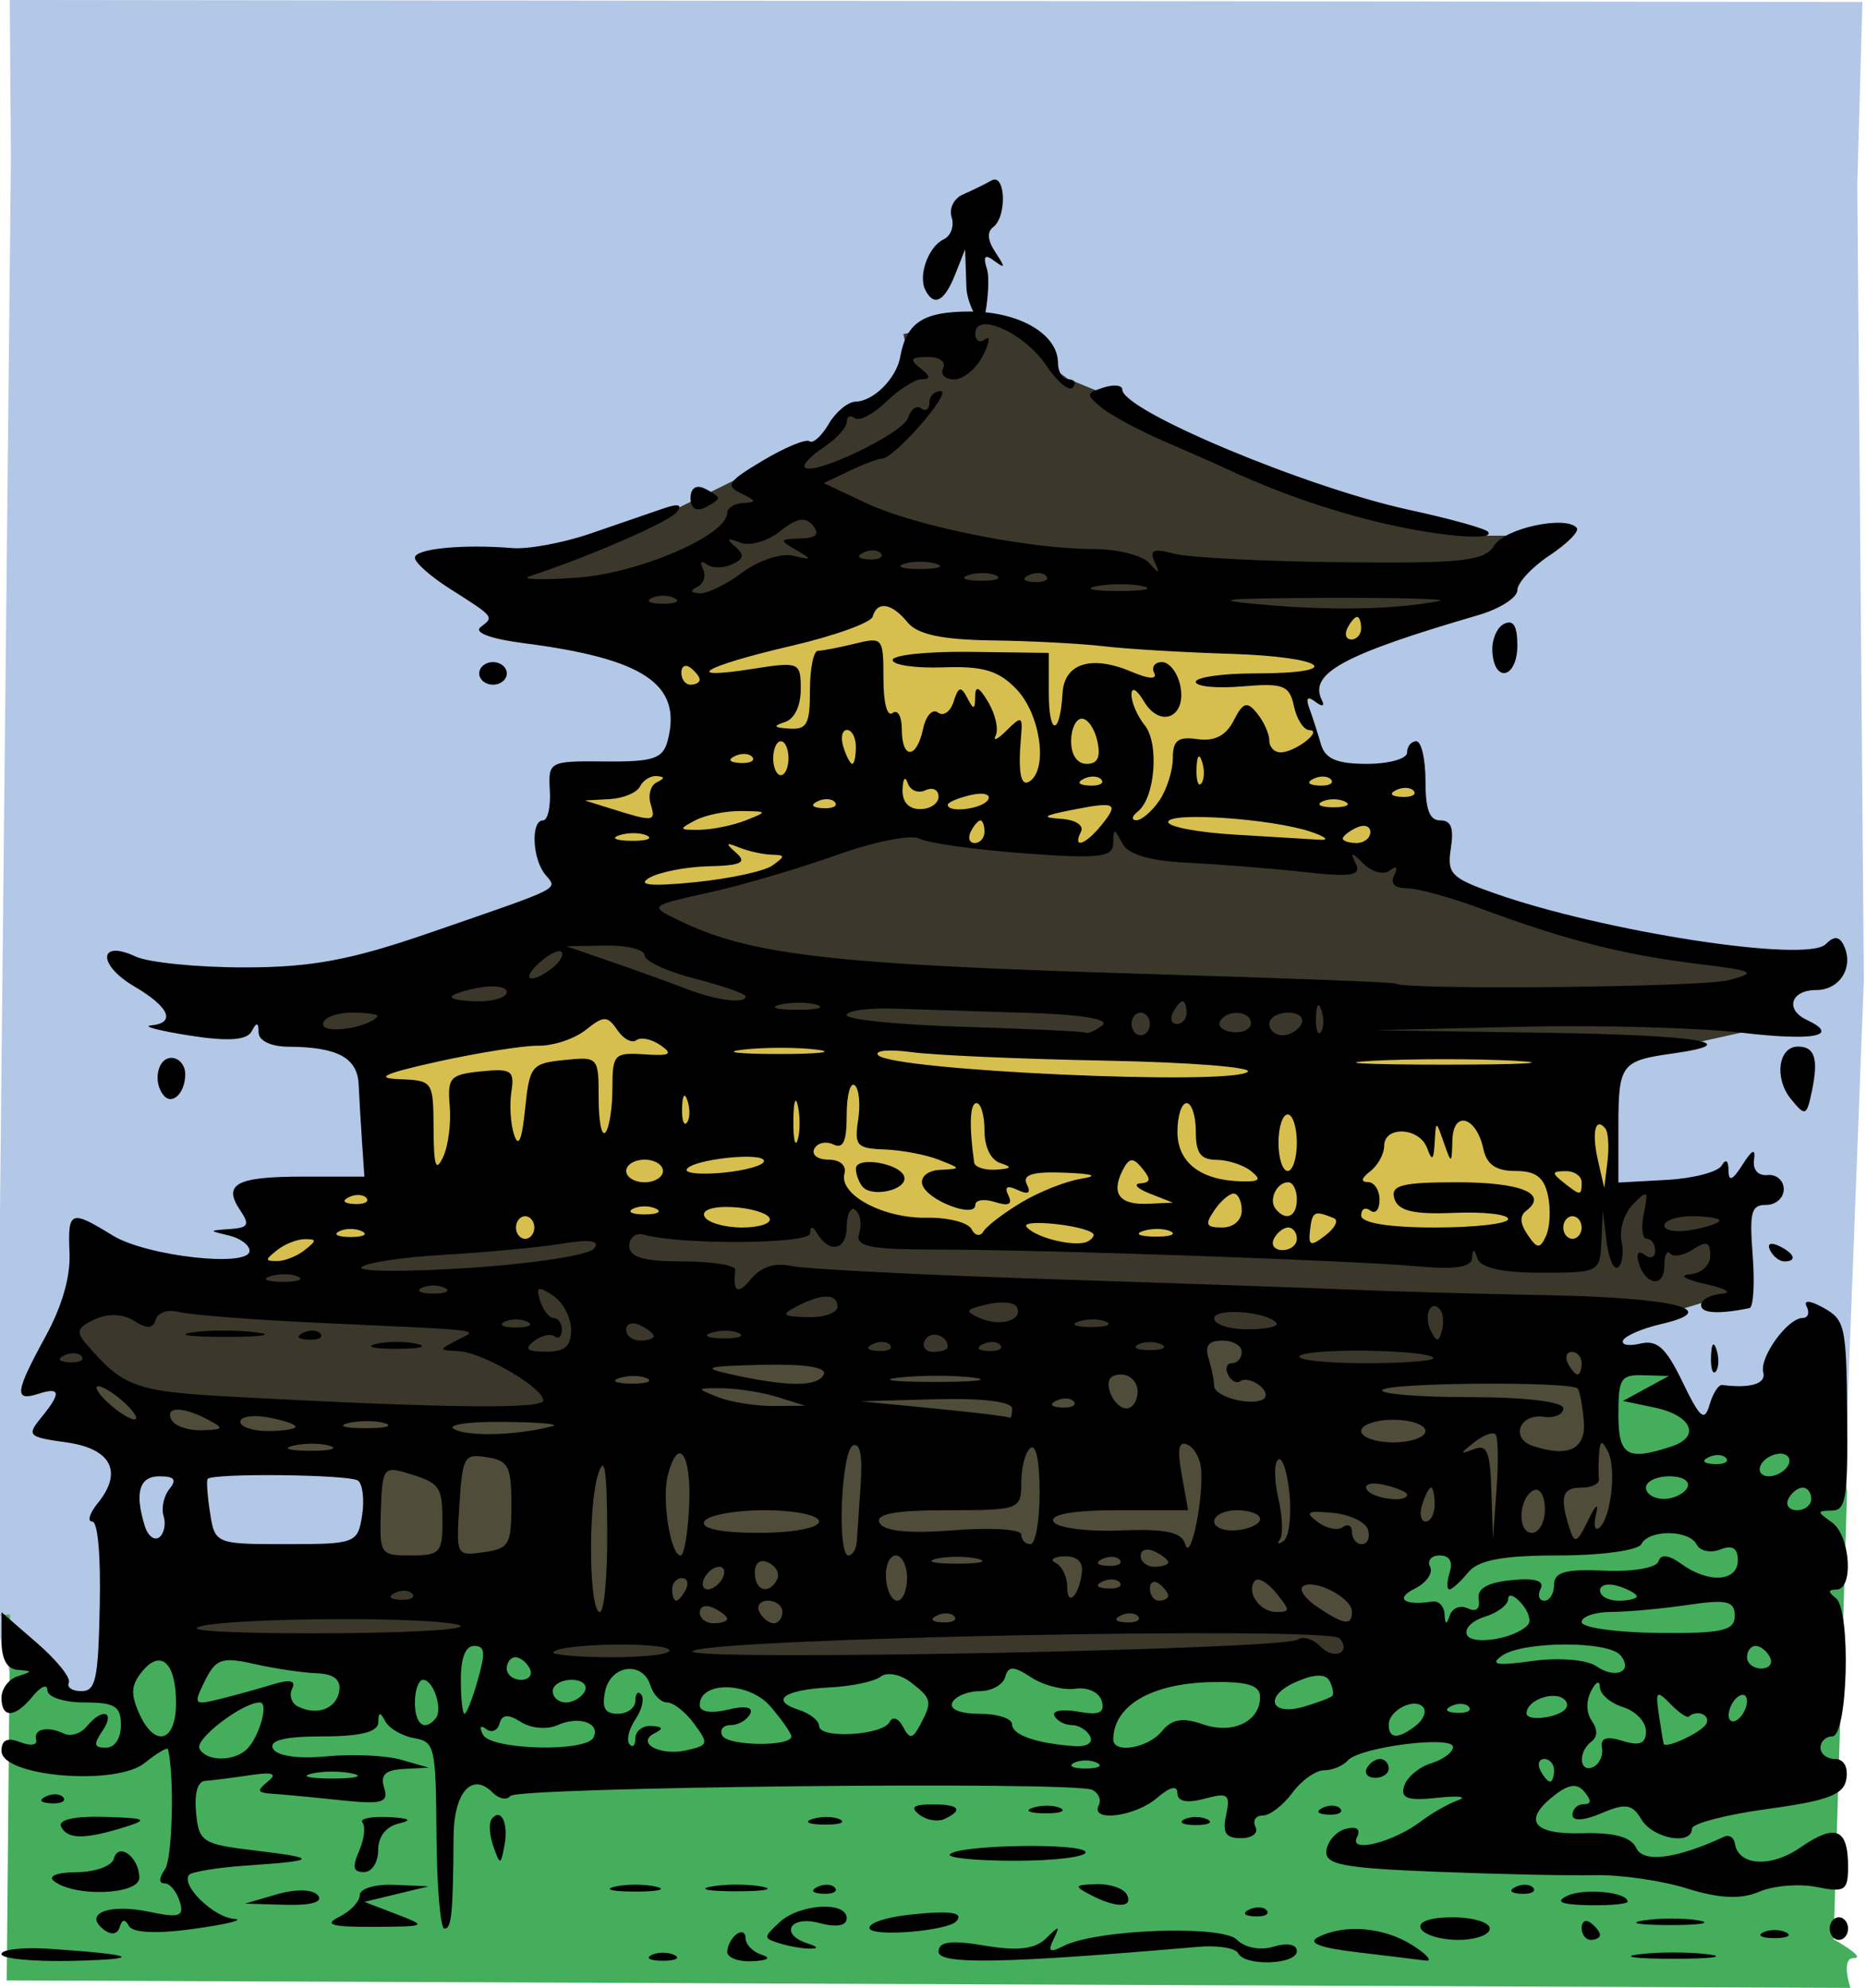 <?xml version="1.0" encoding="UTF-8" standalone="no"?>
<!-- Created with Inkscape (http://www.inkscape.org/) -->

<svg
   xmlns:dc="http://purl.org/dc/elements/1.1/"
   xmlns:cc="http://creativecommons.org/ns#"
   xmlns:rdf="http://www.w3.org/1999/02/22-rdf-syntax-ns#"
   xmlns:svg="http://www.w3.org/2000/svg"
   xmlns="http://www.w3.org/2000/svg"
   xmlns:sodipodi="http://sodipodi.sourceforge.net/DTD/sodipodi-0.dtd"
   xmlns:inkscape="http://www.inkscape.org/namespaces/inkscape"
   width="488.644mm"
   height="520.666mm"
   viewBox="0 0 1731.416 1844.88"
   id="svg7845"
   version="1.1"
   inkscape:version="0.91 r13725"
   sodipodi:docname="kinkakuji.svg">
  <defs
     id="defs7847" />
  <sodipodi:namedview
     id="base"
     pagecolor="#ffffff"
     bordercolor="#666666"
     borderopacity="1.0"
     inkscape:pageopacity="0.0"
     inkscape:pageshadow="2"
     inkscape:zoom="0.29935402"
     inkscape:cx="1158.9653"
     inkscape:cy="849.15151"
     inkscape:document-units="px"
     inkscape:current-layer="g8486"
     showgrid="false"
     fit-margin-top="0"
     fit-margin-left="0"
     fit-margin-right="0"
     fit-margin-bottom="0"
     inkscape:window-width="1916"
     inkscape:window-height="1035"
     inkscape:window-x="25"
     inkscape:window-y="0"
     inkscape:window-maximized="0" />
  <g
     inkscape:label="Layer 1"
     inkscape:groupmode="layer"
     id="layer1"
     transform="translate(1394.373,1080.91)">
    <g
       id="g8486">
      <path
         sodipodi:nodetypes="ccscccccc"
         inkscape:connector-curvature="0"
         id="path8447"
         d="m -1384.24,-933.705 -14.088,1358.149 c 0,0 56.319,211.338 71.963,204.408 15.644,-6.929 1630.113,17.323 1630.113,17.323 l 31.288,-817.634 -6.071,-737.979 4.738,-169.656 -1719.005,-1.816 z"
         style="fill:#b3c7e6;fill-opacity:1;fill-rule:evenodd;stroke:none;stroke-width:1px;stroke-linecap:butt;stroke-linejoin:miter;stroke-opacity:1" />
      <path
         sodipodi:nodetypes="cccccccccccccccccccccccccccccccccccccccccccccccccccccccccccccccccccccccccccccccccccccc"
         inkscape:connector-curvature="0"
         id="path8449"
         d="m -1313.356,71.06 -46.741,124.724 34.277,10.394 -28.045,34.645 62.321,6.929 112.178,31.181 145.315,-45.731 -14.73,99.855 -9.315,48.088 -52.716,-5.204 -143.339,-10.394 9.348,65.826 224.357,10.394 84.134,-6.929 65.437,24.252 77.902,13.858 271.098,-10.394 311.607,6.929 87.25,-20.787 15.58,-65.826 62.321,-45.039 18.696,24.252 127.759,-13.858 9.348,-27.716 -3.116,-45.039 -9.348,-27.716 3.116,-90.078 43.625,-17.323 68.553,-20.787 15.58,-93.543 -3.116,-13.858 -118.411,10.394 -9.348,0 6.232,-69.291 3.116,-55.433 68.553,-10.394 77.902,-17.323 21.812,-41.575 -74.786,-31.181 -127.759,-20.787 -87.25,-24.252 -56.089,-13.858 12.464,-41.575 -21.812,-3.465 -3.116,-58.897 -62.321,3.465 -24.929,-13.858 -15.58,-17.323 -3.116,-34.645 0,-24.252 81.018,-34.645 105.946,-45.039 59.205,-51.968 -71.67,0 -21.812,-10.394 -190.08,-41.575 -118.411,-69.291 -59.205,-24.252 -9.348,-6.929 -31.161,-38.11 -37.393,-13.858 -74.786,17.323 6.232,27.716 3.116,10.394 -59.205,34.645 -28.045,24.252 -49.857,24.252 -56.089,27.716 -77.902,38.11 -137.107,31.181 87.25,58.897 59.205,20.787 46.741,45.039 -9.348,58.897 -74.786,17.323 -3.116,79.685 -62.321,62.362 -258.634,45.039 3.116,31.181 109.062,27.716 12.464,124.724 -74.786,10.394 -15.58,27.716 -37.393,55.433 -109.062,-17.323 z"
         style="fill:#3b382b;fill-opacity:1;fill-rule:evenodd;stroke:none;stroke-width:1px;stroke-linecap:butt;stroke-linejoin:miter;stroke-opacity:1" />
      <path
         inkscape:connector-curvature="0"
         id="path8445"
         d="m -1394.373,417.515 71.669,79.685 28.045,-6.929 9.348,-34.645 230.589,-3.465 140.223,-27.716 46.741,38.11 267.982,3.465 317.839,-3.465 158.919,3.465 c 0,0 43.625,-10.394 31.161,-17.323 -12.464,-6.929 -15.58,-65.826 -15.58,-65.826 l 46.741,-27.716 28.045,-3.465 162.035,-17.323 -6.232,-38.11 3.116,-10.394 -37.393,-20.787 3.116,-79.685 21.812,-10.394 24.929,0 49.857,69.291 34.277,-24.252 84.134,-17.323 12.464,100.472 -12.464,415.746 c 0,0 31.161,17.323 18.696,17.323 -12.464,0 -3.116,27.716 -3.116,27.716 l -1710.721,-6.929 3.116,-339.526 z"
         style="fill:#44ae5c;fill-opacity:1;fill-rule:evenodd;stroke:none;stroke-width:1px;stroke-linecap:butt;stroke-linejoin:miter;stroke-opacity:1" />
      <path
         inkscape:connector-curvature="0"
         id="path8476"
         d="m -524.942,-522.284 -111.574,-8.421 -138.941,52.629 18.946,79.996 -42.103,33.683 -58.945,14.736 10.526,96.837 48.419,6.315 77.891,-16.841 94.732,-23.157 44.208,-33.683 82.101,23.157 96.837,6.315 23.157,-2.105 21.052,-23.157 37.893,21.052 155.782,16.841 21.052,-14.736 27.367,0 44.208,21.052 -2.105,-65.26 -10.526,-39.998 -31.577,14.736 -54.734,-18.946 -10.526,-46.314 29.472,-50.524 67.365,-25.262 -35.788,-4.21 -86.312,-6.315 -233.673,10.526 z"
         style="fill:#d7bf4f;fill-rule:evenodd;stroke:none;stroke-width:1px;stroke-linecap:butt;stroke-linejoin:miter;stroke-opacity:1;fill-opacity:1" />
      <path
         inkscape:connector-curvature="0"
         id="path8482"
         d="m -478.628,-113.882 -256.83,-18.946 -172.623,-27.367 -111.574,50.524 -33.683,10.526 23.157,82.101 -4.21,42.103 -46.314,-4.21 -27.367,25.262 -35.788,12.631 -18.947,63.155 12.631,-25.262 65.26,-16.841 119.994,-10.526 63.155,2.105 37.893,-25.262 73.681,12.631 109.468,4.21 50.524,-25.262 58.945,8.421 52.629,25.262 63.155,2.105 134.73,4.21 141.046,6.316 119.994,-6.316 58.945,-14.736 35.788,25.262 42.103,0 8.421,-46.313 18.947,-31.578 -8.421,-94.732 -115.784,-25.262 -212.621,6.315 -193.675,-2.105 z"
         style="fill:#d7bf4f;fill-rule:evenodd;stroke:none;stroke-width:1px;stroke-linecap:butt;stroke-linejoin:miter;stroke-opacity:1;fill-opacity:1" />
      <path
         inkscape:connector-curvature="0"
         id="path8484"
         d="m -1044.917,279.783 0,105.258 94.732,2.105 84.206,37.893 98.943,10.526 172.623,-2.105 271.566,-4.21 109.468,0 122.099,6.315 -23.157,-42.103 42.103,-48.419 71.576,2.105 48.419,8.421 52.629,-12.631 16.841,-52.629 -21.052,-58.945 -18.946,-73.681 -71.576,18.946 -73.681,21.052 -155.782,-8.421 6.315,-25.262 -61.05,-6.315 -25.262,44.208 -54.734,-23.157 -170.518,8.421 -227.357,-8.421 -86.312,12.631 -27.367,31.577 -58.945,8.421 -282.092,-6.315 -61.05,-10.526 -42.103,-27.367 -8.421,29.472 65.26,44.208 168.413,14.736 z"
         style="fill:#504c3a;fill-rule:evenodd;stroke:none;stroke-width:1px;stroke-linecap:butt;stroke-linejoin:miter;stroke-opacity:1;fill-opacity:1" />
      <path
         sodipodi:nodetypes="ccscccscsssccsscsccccsccsccsccssssccsscscccssscccsscscssssscsccscsccsssssssssssssscssscssssssssssssssssssssssscsscscsssscssscsscscscsscssscsscsssssssssssscssssssssssssssscssscsccsccssscscscssssscssscscscssscscscsscssscssssssscsscsssssccccsssccsccsssccsccssscsccsccccsccscsssssscscccccsssccsscsscccsccscssscccccccccscsssssccsccssscscccccsssssscssscscscccsscscccscssscsscccsscsccssssscccccscsccccsccssssccsccccscscsssssscsccssssscccscccccssssscccccccccccssssssssssccssccsssssccsccccccccsccccsccsccscsssssssssssccccccccccsscsccscsscssscccscscscscccccssssccscccccccsssssssssscccscsssssssssssssssccsccccccccsccccccscssssssssscscssssssssssscscscsssscsccssccsssscssccssscscccccccccssccccccsssccsssssssscscccscsccscsssscssssssssccscssscsssssccccccccccsssssccscsccccsccccccssssscsccssssscccccscscssscscsccssccsssscccsccccccccccccsccccccccccssssssccssscscsccsccsssscccccssssscccccscssssssssscscccccsssscccccssssscsssccccccscccssssssssccccccssccssssssssccccccssssccssssscsccsssssscsscsscssscscsssscssssscccssssssssssssssscscsscscscsssccsscssccccccsssssssssscccscssssssssssssscccccscssscsscsssssssssssssssssscscscssssssscssccssssssssssscsssssssccscccccccssssssssscccccssssssscscssssssssssssssscccccssssscssccssssssssscsssscsssssssssscsssssscccsssssssscssscccccsssssssscsssssscsssccssssscscsscscccsssssccsscssssssssssssssssssccscscsscsssscssssssssssccccccccscscssssssccscccccccccccccccccccccssssscccccssssssssssssssssssssssssscsscsscsssssscsscccccccccscccccccsssscccccsscssssssssssssssssssssssccccscscccccccccccccccccsccscccccscssssssssccsccccsccscccssscscccccscccscccccccccccccsccccccccsccccscccssscccscccccsccssccsssssssssscsssssssssssscsssscsssssscsscss"
         inkscape:connector-curvature="0"
         id="path8443"
         d="m -1392.992,732.596 c 0,-4.329 20.136,-6.522 44.753,-4.872 80.596,5.399 88.555,9.57 21.316,11.171 -36.335,0.865 -66.066,-1.97 -66.069,-6.299 z m 603.102,0.921 c 5.86,-2.912 15.45,-2.912 21.311,0 5.86,2.911 1.066,5.293 -10.655,5.293 -11.721,0 -16.516,-2.382 -10.655,-5.293 z m 70.326,-2.925 c 0,-5.431 3.836,-12.794 8.524,-16.362 4.688,-3.567 8.524,-1.831 8.524,3.859 0,5.689 6.713,12.504 14.918,15.144 9.178,2.954 5.898,5.268 -8.524,6.017 -12.893,0.672 -23.442,-3.227 -23.442,-8.658 z m 196.06,-0.159 c 0,-9.481 11.415,-10.988 42.874,-5.661 30.678,5.195 46.905,3.236 57.044,-6.886 12.017,-11.996 13.062,-11.882 6.874,0.756 -5.711,11.664 -3.752,13.087 9.019,6.548 30.491,-15.611 147.361,-19.879 161.061,-5.88 7.321,7.481 21.839,10.198 34.155,6.392 12.382,-3.826 21.422,-2.107 21.422,4.075 0,12.747 -48.224,14.511 -54.507,1.995 -2.402,-4.786 -18.931,-7.444 -36.732,-5.908 -180.17,15.55 -241.21,16.706 -241.21,4.57 z m 387.857,0.403 c -34.5,-4.12 -46.064,-8.669 -35.531,-13.978 24.731,-12.466 61.326,-9.214 87.834,7.806 13.429,8.623 18.662,14.913 11.63,13.978 -7.033,-0.935 -35.802,-4.448 -63.933,-7.806 z m 262.123,1.99 c 17.581,-2.264 46.351,-2.264 63.933,0 17.581,2.264 3.197,4.117 -31.966,4.117 -35.163,0 -49.548,-1.852 -31.966,-4.117 z m -797.638,-10.229 c -15.025,-4.784 -15.025,-5.417 0,-19.439 18.486,-17.252 62.414,-19.949 62.414,-3.833 0,7.128 -9.483,8.764 -25.573,4.414 -27.102,-7.329 -37.097,10.496 -10.655,19.002 9.636,3.101 10.39,4.8 2.131,4.8 -7.033,0 -19.775,-2.225 -28.317,-4.945 z m -626.836,-12.638 c -19.459,-14.884 4.419,-24.41 41.735,-16.648 28.72,5.974 33.024,4.525 28.61,-9.638 -2.857,-9.168 -9.091,-16.669 -13.852,-16.669 -5.7,0 -5.598,-4.537 0.301,-13.286 6.905,-10.243 8.745,-87.641 2.646,-111.235 -0.545,-2.107 -10.269,3.655 -21.61,12.804 -26.729,21.562 -132.818,12.618 -132.818,-11.198 0,-10.218 5.45,-12.802 17.263,-8.186 9.495,3.71 16.207,2.847 14.918,-1.917 -2.797,-10.329 10.288,-13.323 25.932,-5.933 6.176,2.918 15.574,-0.084 20.885,-6.583 14.375,-17.698 27.067,-14.386 14.771,3.854 -8.691,12.893 -8.109,15.742 3.218,15.742 8.147,0 13.83,-8.625 13.83,-20.99 0,-17.491 -5.683,-20.99 -34.097,-20.99 -18.754,0 -34.097,-5.06 -34.097,-11.245 0,-6.184 -6.028,-3.823 -13.395,5.247 -16.68,20.536 -29.226,21.189 -29.226,1.52 0,-8.236 6.713,-17.133 14.918,-19.772 14.207,-4.572 14.207,-4.858 0,-6.017 -9.949,-0.814 -14.918,-9.922 -14.918,-27.355 l 0,-26.137 33.134,28.761 c 18.224,15.819 31.423,32.303 29.332,36.632 -2.091,4.329 3.138,7.871 11.619,7.87 13.36,0 15.642,-10.518 17.076,-78.711 1.002,-47.624 -1.764,-78.71 -7.002,-78.71 -4.762,0 -2.438,-7.657 5.163,-17.016 23.662,-29.132 12.53,-50.648 -29.204,-56.448 -35.389,-4.918 -36.856,-6.353 -23.366,-22.864 18.861,-23.084 18.169,-28.861 -2.655,-22.157 -22.646,7.291 -21.545,-1.425 6.712,-53.159 15.44,-28.268 23.252,-55.445 22.308,-77.61 -1.675,-39.342 0.83,-40.359 39.996,-16.242 31.384,19.325 127.044,30.058 127.044,14.254 0,-5.318 -8.631,-11.716 -19.18,-14.218 -18.943,-4.492 -18.93,-4.566 1.044,-5.977 17.114,-1.209 18.566,-3.889 9.441,-17.425 -16.43,-24.374 -3.59,-31.231 58.482,-31.231 l 56.768,0 -2.13,-31.485 c -1.172,-17.316 -2.61,-41.714 -3.197,-54.217 -1.156,-24.639 -19.758,-34.612 -64.999,-34.846 -16.348,-0.085 -27.758,-5.521 -27.835,-13.262 -0.095,-9.515 -1.851,-9.814 -6.393,-1.087 -4.357,8.372 -21.822,9.588 -57.409,4 -28.13,-4.418 -44.433,-8.651 -36.228,-9.408 23.711,-2.187 17.43,-17.003 -15.372,-36.261 -34.314,-20.146 -33.192,-43.833 1.311,-27.683 11.86,5.552 57.208,10.094 100.772,10.094 62.414,0 98.896,-6.804 172.063,-32.09 125.993,-43.543 118.783,-39.886 107.066,-54.311 -11.893,-14.643 -13.274,-50.031 -1.952,-50.031 4.399,0 7.276,-12.425 6.393,-27.61 -1.576,-27.114 -0.654,-27.601 51.32,-27.098 44.892,0.435 53.712,-2.543 58.114,-19.617 13.414,-52.034 -21.844,-75.781 -133.925,-90.204 -30.504,-3.925 -46.339,-9.856 -39.735,-14.882 12.674,-9.643 13.089,-9.129 -29.016,-35.914 -17.581,-11.184 -31.966,-23.984 -31.966,-28.444 0,-8.405 44.241,-12.783 90.568,-8.963 14.65,1.208 47.255,-4.878 72.457,-13.524 25.202,-8.646 55.411,-19.036 67.132,-23.088 14.35,-4.961 18.527,-3.898 12.787,3.256 -7.328,9.133 -81.752,41.569 -136.389,59.443 -9.377,3.067 10.083,3.713 43.243,1.434 57.71,-3.966 140.03,-39.38 140.03,-60.241 0,-4.622 6.713,-8.736 14.918,-9.141 12.628,-0.625 12.3,-1.999 -2.131,-8.954 -14.899,-7.181 -12.335,-11.024 20.339,-30.484 20.563,-12.247 40.003,-20.277 43.2,-17.845 3.197,2.432 11.194,-4.77 17.771,-16.005 6.577,-11.235 17.825,-20.578 24.995,-20.761 16.772,-0.43 37.813,-21.576 41.44,-41.648 5.755,-31.843 21.33,-41.977 64.51,-41.977 45.977,0 81.834,20.954 81.834,47.822 0,8.331 4.475,15.147 9.945,15.147 5.47,0 7.218,3.357 3.885,7.461 -3.333,4.104 -14.521,-5.145 -24.863,-20.552 -20.253,-30.174 -65.686,-50.514 -65.686,-29.407 0,6.739 4.119,9.118 9.154,5.287 5.035,-3.831 4.112,2.974 -2.05,15.123 -6.162,12.148 -18.18,22.088 -26.705,22.088 -8.526,0 -13.131,-4.723 -10.233,-10.495 2.938,-5.852 -3.439,-10.424 -14.414,-10.334 -15.835,0.129 -17.183,2.149 -6.896,10.334 9.694,7.713 10.019,10.212 1.345,10.334 -6.293,0.088 -21.129,9.542 -32.968,21.007 -11.839,11.466 -24.911,18.271 -29.049,15.123 -4.137,-3.148 -7.522,-1.52 -7.522,3.617 0,5.137 -9.584,15.656 -21.298,23.374 -11.714,7.718 -19.634,16.081 -17.601,18.585 7.167,8.823 91.32,-31.445 95.808,-45.845 2.501,-8.024 7.982,-11.977 12.179,-8.783 4.197,3.194 7.631,0.805 7.631,-5.308 0,-6.113 4.795,-10.922 10.655,-10.688 10.859,0.435 -43.293,62.543 -54.531,62.543 -3.388,0 -16.959,5.126 -30.157,11.39 l -23.997,11.39 39.571,18.65 c 45.065,21.24 150.455,42.528 210.541,42.528 22.313,0 45.734,5.903 52.048,13.119 9.257,10.579 10.206,10.361 4.901,-1.122 -5.136,-11.116 -1.202,-12.798 17.929,-7.665 13.48,3.617 83.591,7.201 155.802,7.965 111.692,1.182 132.791,-1.132 141.324,-15.499 9.555,-16.089 66.902,-28.322 76.629,-16.347 2.538,3.125 -8.834,14.598 -25.272,25.496 -16.437,10.898 -29.886,25.443 -29.886,32.321 0,6.878 -16.303,17.264 -36.228,23.079 -125.254,36.554 -157.576,54.106 -145.165,78.83 2.909,5.795 0.417,6.494 -5.93,1.664 -7.492,-5.701 -9.255,-3.728 -5.585,6.25 2.949,8.019 7.73,22.844 10.624,32.945 3.929,13.713 14.729,18.366 42.627,18.366 20.551,0 37.365,-4.723 37.365,-10.495 0,-5.772 3.836,-10.495 8.524,-10.495 4.688,0 8.524,16.529 8.524,36.732 0,26.831 3.714,36.732 13.78,36.732 10.059,0 12.693,7.002 9.754,25.932 -3.64,23.441 0.156,27.414 39.497,41.352 101.642,36.009 291.073,65.228 308.361,47.563 7.439,-7.601 12.44,-7.422 16.462,0.589 10.131,20.183 -3.008,41.986 -25.302,41.986 -23.547,0 -29.267,18.016 -8.792,27.689 31.66,14.957 6.866,19.853 -60.332,11.911 -40.215,-4.752 -133.237,-7.213 -206.715,-5.468 l -133.597,3.172 156.99,2.337 c 143.994,2.144 188.977,9.525 118.262,19.406 -46.571,6.507 -49.357,10.271 -49.357,66.689 l 0,52.932 44.753,-2.461 c 24.614,-1.354 47.571,-7.315 51.016,-13.247 3.83,-6.595 6.313,-4.91 6.393,4.339 0.095,10.915 3.724,9.454 13.04,-5.247 8.936,-14.1 12.216,-15.526 10.655,-4.63 -1.353,9.447 3.711,15.159 12.663,14.285 8.205,-0.802 14.918,5.102 14.918,13.119 0,8.017 -7.291,14.576 -16.202,14.576 -14.051,0 -15.726,6.271 -12.619,47.227 1.971,25.975 0.631,47.83 -2.978,48.566 -28.846,5.889 -44.92,4.897 -44.92,-2.772 0,-4.984 8.631,-9.732 19.18,-10.551 10.549,-0.819 3.836,-4.872 -14.918,-9.006 -18.754,-4.134 -25.466,-8.186 -14.918,-9.005 11.036,-0.857 19.18,-8.33 19.18,-17.601 0,-12.481 -3.589,-13.747 -15.928,-5.617 -8.76,5.772 -18.35,7.513 -21.311,3.868 -2.961,-3.645 -5.383,1.637 -5.383,11.739 0,20.599 -18.184,17.671 -24.015,-3.866 -2.247,-8.3 0.119,-10.964 5.861,-6.596 5.297,4.03 9.63,2.326 9.63,-3.787 0,-6.113 -3.477,-11.114 -7.726,-11.114 -4.249,0 -5.502,-10.626 -2.784,-23.613 4.477,-21.39 3.543,-22.2 -9.915,-8.604 -8.192,8.276 -13.038,23.573 -10.803,34.098 2.23,10.499 0.84,21.535 -3.089,24.524 -3.929,2.99 -8.748,-7.632 -10.709,-23.603 L 92.803,42.56 91.525,71.421 c -1.253,28.323 -2.297,28.861 -55.975,28.861 -35.782,0 -56.185,-4.537 -58.997,-13.119 -3.059,-9.334 -4.494,-9.533 -4.972,-0.69 -0.466,8.598 -15.778,11.041 -49.688,7.929 -60.689,-5.57 -346.503,-15.544 -448.344,-15.646 -62.081,-0.059 -74.573,-2.744 -70.698,-15.175 2.588,-8.305 1.038,-17.891 -3.446,-21.303 -4.484,-3.412 -8.152,3.521 -8.152,15.406 0,21.82 -16.02,25.229 -27.574,5.867 -4.141,-6.94 -6.307,-6.856 -6.393,0.246 -0.121,9.913 -119.701,10.808 -154.279,1.154 -7.423,-2.072 -13.497,2.668 -13.497,10.534 0,10.439 13.433,14.302 49.725,14.302 27.349,0 49.271,3.542 48.716,7.871 -2.682,20.916 2.243,23.594 14.851,8.072 8.676,-10.681 22.195,-15.091 36.228,-11.816 12.313,2.874 122.122,8.459 244.02,12.412 121.898,3.953 248.484,8.388 281.303,9.855 32.819,1.468 111.833,3.672 175.586,4.899 119.937,2.308 164.701,13.497 107.164,26.786 -17.309,3.998 -33.23,10.774 -35.381,15.058 -2.151,4.284 4.986,5.695 15.859,3.136 15.726,-3.701 23.75,3.584 39.236,35.624 16.336,33.8 20.366,37.198 25.058,21.134 3.075,-10.528 8.319,-18.793 11.652,-18.366 26.335,3.375 41.062,-1.13 38.204,-11.686 -3.788,-13.99 22.641,-50.506 36.554,-50.506 4.965,0 6.639,-4.759 3.719,-10.575 -3.187,-6.349 3.107,-5.854 15.752,1.24 19.858,11.139 21.105,16.839 21.833,99.78 0.676,76.983 -1.088,88.006 -14.124,88.286 -14.167,0.302 -14.166,0.844 0.015,11.016 17.005,12.194 20.416,62.045 4.262,62.289 -7.953,0.118 -8.116,2.149 -0.645,8 14.172,11.095 11.102,128.273 -3.356,128.273 -6.002,0 -10.912,4.723 -10.912,10.495 0,5.772 6.035,10.495 13.412,10.495 8.157,0 12.314,7.196 10.61,18.366 -2.249,14.747 -16.649,20.26 -73.082,27.978 -38.654,5.287 -70.281,13.551 -70.281,18.366 0,15.796 -36.244,9.152 -46.772,-8.574 -8.563,-14.417 -14.806,-15.39 -37.168,-5.793 -16.028,6.88 -26.876,7.519 -26.876,1.586 0,-5.472 4.603,-9.949 10.229,-9.949 7.337,0 7.621,-3.211 1.005,-11.356 -6.616,-8.146 -14.329,-7.431 -27.278,2.525 -30.743,23.638 -21.241,37.117 25.204,35.753 29.52,-0.866 45.426,3.5 50.085,13.75 6.368,14.009 37.291,10.031 81.407,-10.472 4.688,-2.179 9.199,0.579 10.025,6.123 3.114,20.934 33.308,22.85 60.774,3.857 32.553,-22.511 44.28,-17.876 44.28,17.502 0,22.573 -2.799,24.399 -29.284,19.107 -16.106,-3.218 -40.102,-1.208 -53.323,4.467 -16.763,7.194 -36.924,6.281 -66.615,-3.017 -23.417,-7.334 -61.756,-12.904 -85.198,-12.379 -23.442,0.529 -89.738,-0.902 -147.325,-3.173 -88.2,-3.477 -104.308,-6.655 -102.194,-20.168 1.38,-8.822 9.632,-17.729 18.338,-19.793 10.13,-2.401 13.674,0.537 9.843,8.172 -7.481,14.903 34.23,4.279 59.73,-15.212 9.572,-7.316 24.916,-16.041 34.097,-19.387 9.181,-3.347 0.665,-4.378 -18.925,-2.29 -27.887,2.971 -34.621,0.596 -31.026,-10.939 2.526,-8.104 13.759,-17.566 24.963,-21.028 11.204,-3.462 20.371,-10.282 20.371,-15.157 0,-11.059 -86.555,0 -97.604,12.491 -4.454,5.027 -14.408,9.141 -22.121,9.141 -7.712,0 -20.966,9.445 -29.452,20.99 -8.486,11.544 -20.815,20.99 -27.397,20.99 -6.583,0 -9.598,4.723 -6.7,10.495 2.898,5.772 -3.077,10.495 -13.278,10.495 -14.537,0 -17.552,-4.679 -13.948,-21.645 4.078,-19.2 1.783,-20.884 -20.317,-14.908 -16.128,4.361 -24.914,2.531 -24.914,-5.187 0,-7.578 -6.905,-5.969 -18.945,4.414 -20.149,17.375 -61.998,22.749 -54.063,6.942 2.594,-5.167 -0.143,-11.691 -6.083,-14.497 -17.091,-8.074 -533.034,-2.597 -539.798,5.73 -3.344,4.117 -10.741,2.722 -16.439,-3.1 -18.965,-19.378 -35.956,-0.521 -36.273,40.25 -0.569,73.205 -1.836,85.96 -8.539,85.96 -3.696,0 -7.001,-38.962 -7.345,-86.582 -0.6,-82.992 -1.47,-86.734 -20.985,-90.264 -11.197,-2.025 -23.177,-9.109 -26.622,-15.742 -4.555,-8.771 -6.298,-8.483 -6.393,1.058 -0.09,9.034 -16.213,13.119 -51.78,13.119 -34.942,0 -49.801,3.682 -45.936,11.381 3.385,6.742 23.567,9.664 49.518,7.168 24.093,-2.316 55.313,-0.913 69.378,3.12 l 25.573,7.332 -23.174,1.242 c -17.242,0.924 -21.874,5.413 -18.095,17.537 4.31,13.828 -1.862,15.558 -40.758,11.426 -25.21,-2.678 -53.509,-5.362 -62.886,-5.962 -14.224,-0.911 -14.93,-2.796 -4.262,-11.379 9.247,-7.44 4.528,-9.044 -17.049,-5.795 -16.409,2.471 -34.885,4.811 -41.057,5.2 -7.12,0.445 -10.236,11.258 -8.524,29.569 2.533,27.104 5.812,29.233 53.843,34.968 60.461,7.219 59.345,9.556 -6.701,14.041 -27.128,1.842 -51.285,5.765 -53.683,8.717 -7.775,9.572 22.711,39.309 41.813,40.787 10.214,0.789 -6.363,4.937 -36.837,9.215 -34.429,4.834 -57.438,3.841 -60.77,-2.624 -3.431,-6.656 -6.5,-6.317 -8.524,0.943 -1.888,6.772 -7.826,7.78 -14.729,2.499 z m 231.067,-144.815 c -10.549,-2.501 -27.811,-2.501 -38.359,0 -10.549,2.502 -1.918,4.549 19.18,4.549 21.098,0 29.729,-2.047 19.18,-4.549 z m 1114.557,-3.088 c 0,-5.772 -4.062,-10.495 -9.027,-10.495 -4.965,0 -6.657,4.723 -3.759,10.495 2.898,5.772 6.96,10.495 9.027,10.495 2.067,0 3.759,-4.723 3.759,-10.495 z m -424.086,-6.95 c -5.861,-2.912 -15.45,-2.912 -21.311,0 -5.861,2.911 -1.066,5.293 10.655,5.293 11.721,0 16.516,-2.382 10.655,-5.293 z M 92.043,541.136 c -1.71,-9.041 4.181,-10.994 19.18,-6.36 15.974,4.936 21.647,2.563 21.647,-9.053 0,-8.658 -9.59,-18.705 -21.311,-22.327 -11.721,-3.622 -21.37,-11.977 -21.441,-18.566 -0.068,-6.61 -3.675,-5.082 -8.037,3.41 -4.935,9.607 -4.73,20.101 0.545,27.926 5.619,8.336 5.456,14.815 -0.488,19.337 -12.605,9.591 -11.164,29.306 1.717,23.491 5.86,-2.646 9.545,-10.682 8.188,-17.858 z m -1258.512,2.393 c 11.956,-10.079 22.168,-44.443 13.207,-44.443 -16.085,0 -60.495,33.922 -56.037,42.803 5.787,11.528 30,12.455 42.83,1.64 z m 416.109,-24.761 c -7.957,-10.825 -19.216,-19.682 -25.021,-19.682 -5.804,0 -12.761,-7.084 -15.46,-15.742 -7.178,-23.031 -36.788,-19.332 -42.009,5.247 -3.307,15.569 -0.262,20.99 11.792,20.99 8.938,0 16.251,-5.509 16.251,-12.244 0,-6.734 2.465,-9.21 5.477,-5.501 3.012,3.708 0.548,14.055 -5.477,22.992 -6.025,8.937 -8.489,19.284 -5.477,22.992 3.012,3.709 5.477,1.233 5.477,-5.501 0,-6.733 6.713,-11.871 14.918,-11.415 10.401,0.579 11.399,2.552 3.298,6.518 -18.597,9.105 4.89,21.808 29.579,15.997 20.075,-4.724 20.404,-5.943 6.652,-24.652 z m -93.358,12.903 c 6.797,-13.539 -13.586,-20.504 -33.545,-11.461 -9.377,4.248 -24.537,2.918 -33.69,-2.957 -11.798,-7.572 -17.592,-7.169 -19.908,1.384 -1.797,6.636 -7.368,8.945 -12.38,5.132 -5.386,-4.099 -6.626,-1.98 -3.031,5.182 7.131,14.204 95.611,16.552 102.554,2.721 z m 183.64,-1.1 c -0.061,-2.886 -8.823,-15.409 -19.472,-27.829 -19.762,-23.048 -65.585,-23.83 -65.585,-1.12 0,6.2 10.766,7.932 25.997,4.182 16.123,-3.97 24.026,-2.475 20.808,3.935 -2.854,5.686 -10.943,10.337 -17.976,10.337 -7.033,0 -10.587,4.383 -7.898,9.738 4.927,9.816 64.33,10.517 64.127,0.756 z m 277.226,0 c -2.898,-5.772 -10.569,-10.495 -17.049,-10.495 -6.479,0 -13.722,-3.868 -16.095,-8.596 -2.373,-4.728 7.479,-6.465 21.894,-3.86 19.691,3.558 25.175,1.129 22.052,-9.769 -2.341,-8.169 -13.056,-13.206 -24.528,-11.529 -11.204,1.638 -29.63,-3.085 -40.946,-10.495 -16.373,-10.721 -21.305,-10.793 -24.152,-0.353 -1.968,7.215 -12.621,13.119 -23.675,13.119 -11.053,0 -22.468,4.723 -25.366,10.495 -3.135,6.246 7.015,10.495 25.07,10.495 16.686,0 30.338,4.394 30.338,9.765 0,9.904 22.284,17.693 58.042,20.29 11.176,0.814 17.406,-3.106 14.414,-9.066 z m 66.65,-4.845 c 9.078,-11.176 19.271,-12.935 37.554,-6.479 27.834,9.827 53.496,-2.325 53.496,-25.334 0,-10.762 -11.825,-14.389 -44.753,-13.728 -55.814,1.121 -90.983,21.494 -91.506,53.01 -0.229,13.814 32.286,8.442 45.209,-7.469 z m 505.116,-6.917 c 4.108,-8.183 -8.76,-13.372 -16.374,-6.604 -1.624,1.443 -9.35,-3.913 -17.17,-11.904 -12.686,-12.962 -13.814,-11.832 -10.468,10.495 2.062,13.763 4.035,25.761 4.383,26.664 1.938,5.022 35.729,-10.881 39.629,-18.651 z M -1231.024,499.705 c 0,-37.488 -14.149,-50.666 -31.485,-29.323 -10.095,12.428 -10.759,20.456 -3.144,37.974 14.442,33.223 34.63,28.18 34.63,-8.651 z m 662.06,17.532 c 2.789,-5.556 8.241,-3.651 12.428,4.341 6.185,11.806 8.893,11.549 15.853,-1.504 11.627,-21.805 11.007,-24.627 -8.741,-39.811 -9.567,-7.356 -22.034,-9.688 -27.704,-5.182 -5.67,4.507 -26.955,9.025 -47.3,10.041 -42.506,2.123 -56.128,12.02 -28.7,20.85 10.344,3.33 18.807,10.083 18.807,15.006 0,12.106 59.1,8.722 65.357,-3.742 z m 488.478,3.248 c 6.897,-5.37 9.939,-12.965 6.761,-16.878 -7.801,-9.603 -32.087,2.612 -32.087,16.139 0,13.329 8.825,13.587 25.326,0.739 z m -909.603,-6.683 c 6.829,-8.408 -2.109,-35.706 -11.69,-35.706 -4.187,0 -7.612,9.445 -7.612,20.99 0,20.457 9.041,27.35 19.303,14.716 z M 58.173,497.378 c -8.316,-10.239 -36.12,-1.102 -36.12,11.87 0,4.354 9.859,5.597 21.908,2.761 13.033,-3.067 18.79,-8.995 14.212,-14.631 z m 168.464,0.47 c 0,-5.772 -3.836,-7.576 -8.524,-4.009 -4.688,3.567 -8.524,11.208 -8.524,16.981 0,5.772 3.836,7.576 8.524,4.009 4.688,-3.567 8.524,-11.209 8.524,-16.981 z m -1306.237,-9.376 c 1.666,-10.651 -5.085,-15.902 -21.213,-16.501 -13.011,-0.487 -39,-4.364 -57.754,-8.623 -29.724,-6.75 -35.572,-4.76 -45.596,15.517 -11.035,22.324 -10.475,23.008 13.923,17.001 13.982,-3.443 36.031,-9.538 48.998,-13.545 15.726,-4.86 21.717,-3.579 17.99,3.844 -3.073,6.121 -0.768,13.575 5.122,16.565 17.784,9.028 35.938,2.31 38.529,-14.258 z m 128.602,-10.375 c 7.232,-25.54 6.584,-31.485 -3.428,-31.485 -8.032,0 -12.343,10.998 -12.343,31.485 0,17.317 1.543,31.485 3.428,31.485 1.886,0 7.44,-14.168 12.343,-31.485 z m 792.763,14.964 c 1.642,-1.69 0.597,-7.827 -2.32,-13.639 -3.549,-7.069 -13.703,-6.962 -30.679,0.327 -30.887,13.256 -24.958,32.607 7.094,23.15 12.606,-3.719 24.263,-8.145 25.904,-9.835 z m 126.834,10.18 c -2.833,-3.488 -10.185,-3.86 -16.338,-0.831 -6.8,3.35 -4.78,5.837 5.15,6.341 8.986,0.453 14.021,-2.025 11.188,-5.512 z m -820.29,-14.649 c 2.898,-5.772 -2.63,-10.495 -12.283,-10.495 -9.653,0 -17.552,4.723 -17.552,10.495 0,5.772 5.528,10.495 12.283,10.495 6.756,0 14.654,-4.723 17.552,-10.495 z m -51.146,-20.99 c -2.898,-5.772 -8.878,-10.495 -13.29,-10.495 -4.412,0 -8.021,4.723 -8.021,10.495 0,5.772 5.98,10.495 13.29,10.495 7.309,0 10.919,-4.723 8.021,-10.495 z M 109.266,455.333 c -11.001,-13.543 -90.723,-13.291 -109.959,0.344 -11.785,8.356 -4.916,9.57 28.013,4.951 24.449,-3.43 50.599,-1.316 59.488,4.809 18.014,12.412 34.662,4.918 22.457,-10.108 z m 138.682,1.774 c -2.898,-5.772 -8.878,-10.495 -13.29,-10.495 -4.412,0 -8.021,4.723 -8.021,10.495 0,5.772 5.98,10.495 13.29,10.495 7.309,0 10.919,-4.723 8.021,-10.495 z m -1021.397,-6.87 c -6.167,-7.593 -100.575,-5.865 -106.929,1.958 -2.195,2.702 22.222,4.912 54.26,4.912 32.037,0 55.738,-3.092 52.669,-6.87 z m 583.216,-9.497 c 4.647,-3.535 14.128,-0.63 21.068,6.465 12.516,12.789 28.81,5.855 17.875,-7.607 -9.411,-11.587 -591.169,0.084 -600.485,12.014 -7.258,9.319 549.163,-1.452 561.541,-10.872 z M 23.472,426.891 c 3.124,-3.583 0.247,-12.606 -6.393,-20.049 -6.641,-7.443 -12.074,-9.136 -12.074,-3.761 0,5.374 -9.747,12.783 -21.659,16.463 -11.913,3.682 -19.349,11.295 -16.526,16.919 5.043,10.047 45.511,3.209 56.653,-9.572 z m -994.503,-0.302 c -40.183,-8.137 -233.688,-5.36 -240.85,3.457 -2.714,3.342 58.038,5.484 135.006,4.762 77.633,-0.73 124.76,-4.389 105.844,-8.22 z m 1186.303,-7.889 c 0,-13.767 -7.335,-15.487 -43.332,-10.162 -23.833,3.526 -55.799,6.452 -71.036,6.503 -15.237,0.084 -27.704,4.295 -27.704,9.435 0,5.139 31.966,9.67 71.036,10.069 59.29,0.605 71.036,-2.014 71.036,-15.846 z m -934.835,2.803 c 0,-2.269 -5.754,-6.843 -12.787,-10.166 -7.033,-3.322 -12.787,-1.467 -12.787,4.124 0,5.592 5.754,10.166 12.787,10.166 7.033,0 12.787,-1.856 12.787,-4.124 z m 51.146,-6.371 c 0,-5.772 -5.98,-10.495 -13.29,-10.495 -7.309,0 -10.919,4.723 -8.021,10.495 2.898,5.772 8.878,10.495 13.29,10.495 4.412,0 8.021,-4.723 8.021,-10.495 z m 159.654,4.154 c -2.833,-3.488 -10.185,-3.86 -16.338,-0.831 -6.8,3.35 -4.78,5.837 5.15,6.341 8.986,0.453 14.021,-2.025 11.188,-5.512 z m 170.487,0 c -2.833,-3.488 -10.185,-3.86 -16.338,-0.831 -6.8,3.35 -4.78,5.837 5.15,6.341 8.986,0.453 14.021,-2.025 11.188,-5.512 z m 198.368,-4.493 c 0,-12.817 -35.208,-30.978 -45.507,-23.473 -3.931,2.865 1.823,11.292 12.786,18.729 25.36,17.2 32.72,18.268 32.72,4.744 z m 107.454,-3.032 c 7.804,3.687 11.642,0.47 10.105,-8.461 -1.693,-9.834 7.936,-15.46 30.339,-17.726 21.632,-2.188 30.904,0.495 27.201,7.871 -3.09,6.155 -1.555,11.191 3.41,11.191 4.965,0 9.027,-6.765 9.027,-15.035 0,-11.492 11.031,-14.516 46.807,-12.835 25.923,1.218 48.246,-2.609 50.032,-8.579 2.092,-6.993 9.564,-6.171 21.272,2.34 25.157,18.287 52.375,16.557 52.375,-3.331 0,-11.433 -4.981,-14.503 -16.331,-10.068 -8.982,3.51 -18.798,1.467 -21.814,-4.54 -6.997,-13.94 -44.421,-14.25 -51.36,-0.428 -2.898,5.772 -37.373,10.495 -76.613,10.495 -52.052,0 -74.803,4.257 -84.131,15.742 -7.033,8.658 -14.858,15.742 -17.39,15.742 -2.532,0 -2.395,-7.084 0.303,-15.742 3.152,-10.111 -0.174,-15.742 -9.295,-15.742 -7.811,0 -11.811,4.762 -8.889,10.583 2.922,5.821 -3.564,14.967 -14.415,20.325 -18.739,9.252 -9.362,15.989 16.501,11.855 5.86,-0.938 10.958,4.406 11.328,11.875 0.484,9.779 1.831,10.073 4.813,1.05 2.277,-6.891 9.803,-9.853 16.724,-6.584 z M -830.92,339.044 c -0.406,-57.096 -2.493,-70.099 -8.364,-52.094 -9.724,29.822 -8.578,128.181 1.494,128.181 4.076,0 7.167,-34.239 6.87,-76.088 z m 620.584,58.346 c -7.926,-9.758 -16.804,-14.794 -19.729,-11.193 -8.39,10.329 4.49,28.934 20.029,28.934 13.012,0 12.989,-1.38 -0.3,-17.741 z m -801.364,0.906 c -2.833,-3.488 -10.185,-3.86 -16.338,-0.831 -6.8,3.35 -4.78,5.837 5.15,6.341 8.986,0.453 14.021,-2.025 11.188,-5.512 z m 253.777,-4.154 c 2.898,-5.772 1.206,-10.495 -3.759,-10.495 -4.965,0 -9.027,4.723 -9.027,10.495 0,5.772 1.692,10.495 3.759,10.495 2.068,0 6.13,-4.723 9.027,-10.495 z m 205.193,-10.495 c 0,-11.544 -4.694,-20.99 -10.43,-20.99 -5.737,0 -9.852,9.445 -9.146,20.99 0.706,11.544 5.4,20.99 10.43,20.99 5.03,0 9.146,-9.445 9.146,-20.99 z m 162.267,-5.551 c 1.159,-9.722 -4.981,-15.131 -16.585,-14.61 -10.134,0.453 -13.631,3.211 -7.77,6.122 5.86,2.911 10.655,12.771 10.655,21.91 0,19.675 11.044,8.855 13.7,-13.422 z m 80.068,21.913 c 0,-2.546 -3.836,-7.547 -8.524,-11.114 -4.688,-3.567 -8.524,-1.484 -8.524,4.628 0,6.113 3.836,11.114 8.524,11.114 4.688,0 8.524,-2.082 8.524,-4.628 z m 434.741,0.605 c 0,-2.213 -7.672,-6.493 -17.049,-9.513 -9.377,-3.019 -17.049,-1.208 -17.049,4.023 0,5.232 7.672,9.513 17.049,9.513 9.377,0 17.049,-1.811 17.049,-4.023 z m -848.171,-16.966 c 2.898,-5.772 1.432,-10.495 -3.256,-10.495 -4.688,0 -10.895,4.723 -13.793,10.495 -2.898,5.772 -1.432,10.495 3.256,10.495 4.688,0 10.895,-4.723 13.793,-10.495 z m 50.594,1.1 c 2.594,-5.168 -1.016,-12.103 -8.021,-15.413 -7.737,-3.656 -12.738,0 -12.738,9.395 0,16.975 13.32,20.836 20.759,6.018 z m 317.906,3.054 c -2.833,-3.488 -10.185,-3.86 -16.338,-0.831 -6.8,3.35 -4.78,5.837 5.15,6.341 8.986,0.453 14.021,-2.025 11.188,-5.512 z m -131.95,-22.056 c -10.549,-2.501 -27.811,-2.501 -38.36,0 -10.549,2.502 -1.918,4.549 19.18,4.549 21.098,0 29.729,-2.047 19.18,-4.549 z m 131.95,1.066 c -2.833,-3.488 -10.185,-3.86 -16.338,-0.831 -6.8,3.35 -4.78,5.837 5.15,6.341 8.986,0.453 14.021,-2.025 11.188,-5.512 z m 44.93,2.216 c 0,-2.269 -5.754,-6.843 -12.787,-10.165 -7.033,-3.323 -12.787,-1.467 -12.787,4.124 0,5.592 5.754,10.166 12.787,10.166 7.033,0 12.787,-1.856 12.787,-4.125 z M -983.818,331.793 c 0,-33.587 -2.256,-36.612 -34.308,-46.002 -20.11,-5.891 -21.609,-3.577 -22.856,35.281 -1.306,40.691 -0.705,41.586 27.915,41.586 26.686,0 29.249,-2.705 29.249,-30.865 z m 63.932,-16.168 c 0,-35.77 -2.591,-40.836 -22.57,-44.13 -21.188,-3.494 -22.758,-0.798 -25.653,44.015 -3.073,47.571 -2.995,47.724 22.57,44.13 23.573,-3.314 25.653,-6.884 25.653,-44.015 z m 165.024,-0.193 c 2.002,-47.606 -10.281,-64.368 -19.881,-27.13 -5.771,22.386 2.538,74.356 11.888,74.356 3.304,0 6.901,-21.252 7.993,-47.227 z m 155.518,34.108 c 0.484,-7.215 2.101,-31.098 3.593,-53.075 1.802,-26.547 -0.563,-38.611 -7.048,-35.949 -10.979,4.506 -15.135,102.143 -4.348,102.143 3.808,0 7.319,-5.903 7.803,-13.119 z m 319.28,-68.777 c -1.093,-9.167 -6.851,-18.663 -12.797,-21.103 -7.966,-3.269 -9.274,4.174 -4.971,28.292 l 5.839,32.728 -65.113,0 c -41.341,0 -63.185,3.84 -59.832,10.52 2.904,5.786 30.672,9.513 61.705,8.282 43.012,-1.706 57.455,1.406 60.762,13.093 4.903,17.331 17.53,-45.611 14.407,-71.812 z m -962.5,45.381 c -2.297,-7.371 0.126,-18.7 5.386,-25.176 7.068,-8.701 4.67,-11.774 -9.191,-11.774 -18.842,0 -23.3,15.181 -13.598,46.308 2.836,9.097 8.851,13.728 13.368,10.292 4.517,-3.437 6.332,-12.28 4.035,-19.651 z m 184.151,-0.47 c 2.262,-14.569 0.584,-29.173 -3.729,-32.454 -7.573,-5.762 -135.108,-7.182 -139.594,-1.554 -1.216,1.526 -0.184,15.762 2.292,31.635 4.452,28.532 5.259,28.862 70.71,28.862 64.019,0 66.343,-0.876 70.32,-26.488 z m 628.676,-21.358 c 0,-29.225 -3.318,-45.322 -8.524,-41.36 -4.688,3.567 -8.524,18.014 -8.524,32.103 0,25.042 -1.546,25.618 -68.698,25.618 -48.638,0 -66.97,3.441 -62.782,11.784 3.893,7.754 27.385,10.088 68.698,6.823 34.53,-2.728 62.782,-0.946 62.782,3.959 0,4.905 3.836,8.919 8.524,8.919 4.688,0 8.524,-21.531 8.524,-47.846 z m 231.843,1.341 c -1.945,-20.507 -6.673,-34.898 -10.507,-31.981 -3.834,2.918 -3.769,19.054 0.146,35.858 3.914,16.804 4.591,34.027 1.503,38.273 -3.088,4.246 -1.562,4.888 3.39,1.426 4.952,-3.461 7.413,-23.071 5.469,-43.577 z m 72.956,33.387 c -1.924,-7.215 -16.628,-14.375 -32.677,-15.91 -23.873,-2.283 -26.454,-0.747 -14.194,8.44 8.242,6.177 18.791,8.335 23.442,4.795 4.651,-3.539 8.457,-1.433 8.457,4.68 0,6.113 4.156,11.114 9.235,11.114 5.079,0 7.661,-5.904 5.737,-13.119 z M 86.672,323.846 c -2.614,10.401 -1.419,16.374 2.656,13.274 10.997,-8.368 16.452,-55.011 8.288,-70.862 -5.646,-10.962 -7.341,-10.563 -8.246,1.945 -0.627,8.658 -0.685,19.284 -0.13,23.613 0.555,4.329 -6.663,7.871 -16.039,7.871 -18.031,0 -20.535,8.087 -11.491,37.105 4.844,15.541 7.11,14.639 17.637,-7.013 6.803,-13.992 10.003,-16.584 7.326,-5.933 z m -720.993,7.326 c 0,-5.819 -22.564,-10.495 -50.643,-10.495 -27.854,0 -53.014,4.723 -55.911,10.495 -3.308,6.589 15.539,10.495 50.643,10.495 31.591,0 55.911,-4.566 55.911,-10.495 z m 409.168,-2.29 c 0,-4.513 -9.59,-8.205 -21.311,-8.205 -11.721,0 -21.311,4.67 -21.311,10.377 0,5.707 9.59,9.4 21.311,8.205 11.721,-1.194 21.311,-5.864 21.311,-10.377 z M -6.609,250.407 c -2.286,-2.814 -11.157,0.395 -19.713,7.132 -13.844,10.9 -13.915,11.621 -0.639,6.539 12.443,-4.764 15.165,1.633 16.407,38.563 l 1.489,44.274 3.306,-45.695 c 1.818,-25.133 1.436,-47.998 -0.85,-50.813 z m 45.711,69.396 c 0,-12.025 -4.46,-20.034 -9.911,-17.797 -14.467,5.937 -16.271,39.661 -2.122,39.661 6.618,0 12.032,-9.839 12.032,-21.865 z M -63.19,315.43 c 0,-8.659 -1.508,-15.742 -3.35,-15.742 -1.843,0 -5.558,7.084 -8.257,15.742 -2.699,8.658 -1.191,15.742 3.35,15.742 4.541,0 8.257,-7.084 8.257,-15.742 z m 349.498,-5.247 c 0,-5.772 -3.61,-10.495 -8.021,-10.495 -4.412,0 -10.392,4.723 -13.29,10.495 -2.898,5.772 0.712,10.495 8.021,10.495 7.309,0 13.29,-4.723 13.29,-10.495 z m -375.071,-4.024 c 0,-2.213 -9.474,-6.254 -21.053,-8.979 -11.579,-2.724 -19.025,-0.913 -16.546,4.024 4.365,8.696 37.598,13.076 37.598,4.955 z m 259.992,-6.471 c 2.988,-5.953 -4.174,-10.495 -16.546,-10.495 -11.998,0 -21.814,4.723 -21.814,10.495 0,5.772 7.445,10.495 16.546,10.495 9.1,0 18.916,-4.723 21.814,-10.495 z m 93.768,-20.99 c 2.898,-5.772 -0.486,-10.495 -7.518,-10.495 -7.033,0 -15.157,4.723 -18.055,10.495 -2.898,5.772 0.486,10.495 7.518,10.495 7.033,0 15.157,-4.723 18.055,-10.495 z m -57.717,-6.341 c -2.833,-3.487 -10.185,-3.86 -16.338,-0.831 -6.8,3.351 -4.78,5.838 5.15,6.341 8.986,0.453 14.021,-2.024 11.188,-5.512 z M -1088.142,260.992 c -8.15,-2.627 -23.494,-2.722 -34.097,-0.21 -10.604,2.51 -3.935,4.66 14.818,4.776 18.754,0.118 27.429,-1.938 19.279,-4.565 z M 75.147,237.333 c -1.273,-14.055 -3.762,-27.336 -5.53,-29.513 -5.592,-6.885 -175.735,-5.705 -181.391,1.257 -2.972,3.659 33.596,6.652 81.261,6.652 51.404,0 86.664,4.22 86.664,10.371 0,5.704 -8.208,9.246 -18.24,7.871 -22.577,-3.094 -31.079,20.07 -9.936,27.07 33.384,11.055 49.583,2.913 47.172,-23.708 z m 81.513,24.143 c 27.451,-9.053 18.707,-28.855 -15.944,-36.106 l -29.158,-6.102 21.311,-11.599 21.311,-11.599 -23.442,-0.665 c -21.211,-0.603 -23.442,2.831 -23.442,36.067 0,38.832 7.948,43.664 49.363,30.005 z M -881.526,242.578 c 7.033,-1.884 -14.065,-3.641 -46.884,-3.905 -32.819,-0.269 -52.661,2.92 -44.094,7.075 14.224,6.9 59.241,5.331 90.978,-3.17 z m 809.812,4.635 c 0,-5.772 -13.426,-10.495 -29.835,-10.495 -16.409,0 -29.835,4.723 -29.835,10.495 0,5.772 13.426,10.495 29.835,10.495 16.409,0 29.835,-4.723 29.835,-10.495 z M -1201.189,236.719 c -23.683,-12.53 -40.387,-12.53 -34.097,0 2.898,5.772 15.591,10.162 28.207,9.757 20.482,-0.655 21.113,-1.704 5.89,-9.757 z m 80.981,6.438 c 0,-2.231 -11.508,-6.136 -25.573,-8.677 -14.065,-2.541 -25.573,-0.714 -25.573,4.056 0,4.773 11.508,8.678 25.573,8.678 14.065,0 25.573,-1.826 25.573,-4.057 z m 83.212,-3.154 c -8.15,-2.627 -23.494,-2.722 -34.097,-0.21 -10.604,2.51 -3.935,4.66 14.818,4.776 18.754,0.118 27.429,-1.938 19.279,-4.565 z m -241.414,-18.692 c -9.101,-8.475 -20.157,-15.559 -24.569,-15.742 -4.412,-0.184 -0.576,6.6 8.524,15.075 9.101,8.475 20.157,15.558 24.569,15.742 4.412,0.185 0.576,-6.6 -8.524,-15.075 z m 823.1,4.914 c 0,-6.304 -28.083,-9.726 -70.326,-8.57 l -70.326,1.925 68.195,6.646 c 37.507,3.655 69.154,7.512 70.326,8.57 1.172,1.059 2.131,-2.797 2.131,-8.57 z M -890.26,218.786 c -0.306,-12.083 -56.954,-44.911 -78.991,-45.774 -18.096,-0.709 -18.165,-1.089 -1.781,-9.757 20.282,-10.73 33.844,-8.981 -127.865,-16.496 -60.949,-2.833 -119.13,-7.356 -129.291,-10.051 -10.161,-2.696 -19.934,0.491 -21.718,7.081 -2.303,8.506 -8.072,8.86 -19.885,1.222 -10.206,-6.599 -24.307,-7.198 -36.466,-1.549 -16.31,7.577 -17.815,11.544 -8.491,22.373 35.653,41.407 45.131,44.725 142.551,49.895 193.799,10.285 282.143,11.243 281.937,3.057 z m -155.359,-52.443 c 10.549,-2.502 27.811,-2.502 38.36,0 10.549,2.501 1.918,4.548 -19.18,4.548 -21.098,0 -29.729,-2.047 -19.18,-4.548 z m -170.677,-10.663 c 15.133,-2.318 41.984,-2.357 59.67,-0.084 17.686,2.272 5.305,4.169 -27.514,4.215 -32.819,0.042 -47.289,-1.812 -32.156,-4.131 z m 103.015,0.406 c 6.154,-3.032 13.506,-2.659 16.338,0.828 2.833,3.487 -2.202,5.968 -11.188,5.512 -9.93,-0.504 -11.95,-2.99 -5.15,-6.341 z m 440.602,59.644 c -14.065,-4.406 -37.081,-8.099 -51.146,-8.207 -24.818,-0.19 -24.944,0.05 -4.262,8.207 11.721,4.621 34.737,8.315 51.146,8.207 l 29.835,-0.195 -25.573,-8.012 z m 274.732,4.154 c -2.833,-3.487 -10.185,-3.86 -16.338,-0.828 -6.8,3.35 -4.78,5.837 5.15,6.341 8.986,0.456 14.021,-2.025 11.188,-5.512 z m 59.138,-9.402 c 0,-8.658 -6.912,-15.742 -15.36,-15.742 -10.152,0 -13.697,5.338 -10.454,15.742 2.699,8.658 9.611,15.742 15.36,15.742 5.75,0 10.454,-7.084 10.454,-15.742 z m 112.844,-5.867 c -6.137,-4.67 -13.954,-6.364 -17.37,-3.764 -3.416,2.599 -8.621,-0.075 -11.565,-5.94 -2.945,-5.866 -1.292,-10.666 3.673,-10.666 4.965,0 9.027,-4.723 9.027,-10.495 0,-5.772 -8.082,-10.495 -17.961,-10.495 -12.876,0 -16.496,4.7 -12.787,16.601 2.846,9.13 5.174,20.609 5.174,25.507 0,9.969 34.336,19.155 45.663,12.216 4.017,-2.46 2.282,-8.295 -3.855,-12.964 z m -568.023,-6.265 c -5.771,-2.875 -17.279,-3.05 -25.573,-0.39 -8.294,2.661 -3.572,5.013 10.493,5.227 14.065,0.214 20.851,-1.963 15.08,-4.838 z m 163.931,-3.611 c 3.353,-6.679 -17.385,-9.953 -57.036,-9.005 -53.242,1.273 -57.345,2.583 -28.207,9.005 52.301,11.529 79.456,11.529 85.243,0 z m 138.746,2.866 c -17.457,-2.255 -48.145,-2.286 -68.195,-0.075 -20.05,2.217 -5.766,4.062 31.741,4.1 37.507,0.042 53.911,-1.776 36.454,-4.031 z m 564.512,-13.361 c 0,-5.772 -4.062,-10.495 -9.027,-10.495 -4.965,0 -6.657,4.723 -3.759,10.495 2.898,5.772 6.96,10.495 9.027,10.495 2.067,0 3.759,-4.723 3.759,-10.495 z M -1318.576,177.901 c -2.833,-3.487 -10.185,-3.86 -16.338,-0.829 -6.8,3.35 -4.78,5.837 5.15,6.341 8.986,0.455 14.021,-2.025 11.188,-5.512 z m 1254.101,1.261 c -6.264,-7.712 -117.914,-9.088 -124.054,-1.529 -2.952,3.635 24.68,6.609 61.406,6.609 36.726,0 64.917,-2.286 62.648,-5.079 z m -800.003,-26.036 c 0,-11.341 -7.586,-25.619 -16.857,-31.727 -13.753,-9.062 -15.939,-8.163 -11.874,4.878 2.74,8.792 8.408,15.985 12.595,15.985 4.187,0 7.612,5.001 7.612,11.114 0,6.113 -3.06,8.786 -6.8,5.94 -3.74,-2.846 -12.371,-0.835 -19.18,4.467 -9.279,7.227 -6.509,9.682 11.062,9.802 17.663,0.121 23.442,-4.922 23.442,-20.46 z m 296.043,14.28 c -2.833,-3.487 -10.185,-3.86 -16.338,-0.828 -6.8,3.35 -4.78,5.837 5.15,6.341 8.986,0.456 14.021,-2.025 11.188,-5.512 z m 53.455,1.713 c 0,-11.077 -16.359,-15.731 -21.225,-6.038 -2.945,5.866 0.626,10.666 7.935,10.666 7.309,0 13.29,-2.083 13.29,-4.628 z m 48.837,-1.713 c -2.833,-3.487 -10.185,-3.86 -16.338,-0.828 -6.8,3.35 -4.78,5.837 5.15,6.341 8.986,0.456 14.021,-2.025 11.188,-5.512 z m 149.353,-0.61 c -5.861,-2.911 -15.45,-2.911 -21.311,0 -5.861,2.911 -1.066,5.294 10.655,5.294 11.721,0 16.516,-2.382 10.655,-5.294 z m -470.969,-7.669 c 0,-2.269 -5.754,-6.843 -12.787,-10.166 -7.033,-3.322 -12.787,-1.466 -12.787,4.125 0,5.591 5.754,10.166 12.787,10.166 7.033,0 12.787,-1.856 12.787,-4.125 z m 79.012,-2.759 c -5.771,-2.875 -17.279,-3.05 -25.573,-0.388 -8.294,2.661 -3.572,5.013 10.493,5.227 14.065,0.214 20.851,-1.963 15.08,-4.838 z m 650.706,-21.758 c -8.665,-10.668 -15.815,5.393 -8.705,19.556 5.371,10.699 7.378,10.707 10.266,0.042 1.974,-7.292 1.272,-16.111 -1.561,-19.598 z m -846.928,11.197 c -5.861,-2.911 -15.45,-2.911 -21.311,0 -5.861,2.911 -1.066,5.294 10.655,5.294 11.721,0 16.516,-2.382 10.655,-5.294 z m 454.075,-13.731 c -2.205,-4.393 -14.543,-5.509 -27.417,-2.479 -20.674,4.866 -21.444,6.37 -6.597,12.883 18.897,8.289 40.136,1.792 34.014,-10.404 z m 83.12,13.798 c -5.771,-2.875 -17.279,-3.05 -25.573,-0.388 -8.294,2.661 -3.572,5.013 10.493,5.227 14.065,0.214 20.851,-1.963 15.08,-4.838 z m 157.743,1.015 c -8.747,-10.768 -57.745,-14.27 -57.745,-4.127 0,5.498 14.065,9.996 31.256,9.996 17.191,0 29.111,-2.641 26.489,-5.869 z m -407.242,-15.121 c 0,-12.459 -14.809,-12.459 -38.36,0 -14.287,7.558 -12.561,9.139 10.655,9.757 15.237,0.406 27.704,-3.985 27.704,-9.757 z m -364.415,-17.445 c -5.861,-2.911 -15.45,-2.911 -21.311,0 -5.861,2.911 -1.065,5.294 10.655,5.294 11.721,0 16.516,-2.382 10.655,-5.294 z m -136.227,-10.428 c -5.771,-2.875 -17.279,-3.05 -25.573,-0.388 -8.294,2.661 -3.572,5.013 10.493,5.227 14.065,0.214 20.851,-1.963 15.08,-4.838 z m 274.748,-26.005 c 5.834,-7.402 -3.583,-8.848 -29.835,-4.581 -21.098,3.43 -70.265,8.072 -109.261,10.318 -38.996,2.245 -73.519,7.47 -76.719,11.61 -3.2,4.14 42.132,4.365 100.736,0.5 58.605,-3.866 110.39,-11.897 115.079,-17.846 z m -268.517,1.405 c 11.366,-9.043 11.366,-10.173 0,-10.173 -7.033,0 -18.541,4.578 -25.573,10.173 -11.366,9.043 -11.366,10.173 0,10.173 7.032,0 18.54,-4.578 25.573,-10.173 z m 731.529,-15.308 c -7.97,-8.008 -68.282,-14.065 -61.633,-6.19 8.977,10.633 47.08,19.342 57.371,13.113 3.828,-2.317 5.746,-5.433 4.262,-6.924 z m 189.099,4.813 c 0,-5.772 -3.61,-10.495 -8.021,-10.495 -4.412,0 -10.392,4.723 -13.29,10.495 -2.898,5.772 0.712,10.495 8.021,10.495 7.309,0 13.29,-4.723 13.29,-10.495 z m 34.395,-19.119 c -18.144,-7.446 -20.054,-6.521 -22.108,10.707 -1.793,15.042 0.422,15.867 14.189,5.282 8.973,-6.899 12.536,-14.094 7.919,-15.989 z M 41.961,28.651 C 38.353,11.666 30.623,5.829 11.737,5.829 c -17.905,0 -26.644,-5.967 -29.681,-20.264 -6.444,-30.337 -28.069,-36.546 -28.796,-8.268 -0.574,22.339 -0.897,22.432 -7.925,2.294 -7.326,-20.99 -7.326,-20.99 -8.524,0 -0.939,16.442 -2.454,17.528 -6.992,5.014 -7.015,-19.34 -39.838,-20.993 -39.869,-2.008 -0.006,7.426 -5.776,17.979 -12.809,23.453 -8.487,6.605 -9.204,10.005 -2.131,10.112 5.86,0.084 10.655,7.523 10.655,16.522 0,8.999 -3.836,13.443 -8.524,9.875 -4.688,-3.567 -8.524,-1.485 -8.524,4.628 0,6.896 25.881,11.114 68.195,11.114 37.507,0 68.199,-3.542 68.205,-7.871 0.006,-4.329 -22.666,-6.901 -50.38,-5.716 -37.44,1.602 -51.613,-1.77 -55.151,-13.119 -3.903,-12.522 6.62,-15.274 58.401,-15.274 59.201,0 84.751,10.575 63.893,26.446 -6.266,4.768 -5.847,11.699 1.352,22.378 8.807,13.064 11.46,13.204 17.054,0.897 3.643,-8.016 4.443,-24.843 1.777,-37.395 z M -1058.406,61.848 c -5.861,-2.911 -15.45,-2.911 -21.311,0 -5.861,2.911 -1.065,5.293 10.655,5.293 11.721,0 16.516,-2.382 10.655,-5.293 z m 159.831,-3.544 c 0,-5.772 -3.836,-10.495 -8.524,-10.495 -4.688,0 -8.524,4.723 -8.524,10.495 0,5.772 3.836,10.495 8.524,10.495 4.688,0 8.524,-4.723 8.524,-10.495 z m 451.79,-23.185 c 16.409,-9.866 41.343,-19.784 55.408,-22.041 16.9,-2.712 11.671,-4.636 -15.421,-5.675 -29.369,-1.127 -39.246,1.909 -34.83,10.706 4.182,8.33 1.46,10.056 -8.464,5.368 -9.784,-4.622 -12.628,-2.928 -8.59,5.117 4.106,8.18 0.158,10.135 -12.344,6.11 -10.11,-3.255 -18.382,-2.046 -18.382,2.687 0,12.947 -45.255,-4.552 -49.17,-19.013 -1.944,-7.179 5.112,-12.994 16.493,-13.593 19.838,-1.043 19.834,-1.068 -1.421,-9.449 -11.721,-4.621 -34.225,-8.873 -50.009,-9.449 -25.932,-0.946 -28.301,-3.599 -24.585,-27.534 2.262,-14.568 0.791,-29.015 -3.268,-32.104 -4.06,-3.089 -7.381,9.336 -7.381,27.61 0,24.901 -3.136,31.745 -12.514,27.315 -6.882,-3.251 -14.781,-1.396 -17.552,4.125 -2.771,5.52 3.18,10.037 13.224,10.037 10.687,0 16.809,5.368 14.758,12.941 -5.3,19.576 35.934,41.696 76.364,40.964 19.757,-0.358 38.457,4.401 41.556,10.575 3.099,6.174 8.032,7.178 10.962,2.233 2.93,-4.945 18.754,-17.064 35.163,-26.93 z M -594.181,20.265 c -3.323,-4.092 -6.042,-11.536 -6.042,-16.544 0,-12.206 42.549,-4.71 44.976,7.923 2.295,11.942 -30.363,19.173 -38.934,8.621 z m 286.078,41.649 c -5.771,-2.875 -17.279,-3.05 -25.573,-0.388 -8.294,2.661 -3.572,5.013 10.493,5.227 14.065,0.214 20.851,-1.963 15.08,-4.838 z M 73.199,58.304 c 0,-5.772 -3.836,-10.495 -8.524,-10.495 -4.688,0 -8.524,4.723 -8.524,10.495 0,5.772 3.836,10.495 8.524,10.495 4.688,0 8.524,-4.723 8.524,-10.495 z M 201.064,51.865 c 0,-2.231 -11.508,-4.056 -25.573,-4.056 -14.065,0 -25.573,3.905 -25.573,8.677 0,4.772 11.508,6.598 25.573,4.056 14.065,-2.542 25.573,-6.446 25.573,-8.677 z m -881.407,-2.339 c -2.424,-4.828 -18.152,-9.414 -34.951,-10.191 -17.843,-0.826 -28.417,2.824 -25.429,8.778 2.814,5.605 18.542,10.192 34.951,10.192 16.409,0 27.852,-3.95 25.429,-8.778 z m 438.141,-6.964 c 0,-8.658 -3.366,-15.742 -7.481,-15.742 -4.114,0 -12.256,7.084 -18.092,15.742 -8.866,13.152 -7.635,15.742 7.481,15.742 10.399,0 18.092,-6.694 18.092,-15.742 z m -543.426,-1.703 c -5.861,-2.911 -15.45,-2.911 -21.311,0 -5.861,2.911 -1.066,5.294 10.655,5.294 11.721,0 16.516,-2.382 10.655,-5.294 z m 594.572,-8.792 c 0,-8.658 -3.61,-15.742 -8.021,-15.742 -10.749,0 -18.448,16.389 -11.637,24.773 9.6,11.819 19.658,7.198 19.658,-9.031 z m -863.266,-1.093 c -2.833,-3.487 -10.185,-3.86 -16.338,-0.828 -6.8,3.35 -4.78,5.837 5.15,6.341 8.986,0.456 14.021,-2.025 11.188,-5.512 z m 726.877,-4.154 c -11.721,-4.621 -15.749,-8.873 -8.951,-9.449 9.844,-0.834 10.205,-3.699 1.776,-14.077 -8.429,-10.378 -12.133,-9.946 -18.191,2.123 -10.828,21.571 -2.758,32.06 23.738,30.852 l 22.939,-1.046 z M 73.199,16.324 c 0,-5.772 -6.713,-10.423 -14.918,-10.334 -12.749,0.138 -13.058,1.64 -2.131,10.334 16.087,12.8 17.049,12.8 17.049,0 z M -779.234,5.829 c 0,-5.772 -7.672,-10.495 -17.049,-10.495 -9.377,0 -17.049,4.723 -17.049,10.495 0,5.772 7.672,10.495 17.049,10.495 9.377,0 17.049,-4.723 17.049,-10.495 z m 93.768,-9.205 c 0,-8.805 -67.025,-1.616 -71.697,7.69 -1.867,3.719 13.501,5.106 34.151,3.082 20.65,-2.024 37.546,-6.872 37.546,-10.772 z m 451.79,9.205 c -7.033,-5.595 -21.417,-10.246 -31.966,-10.334 -14.741,-0.124 -19.18,-6.233 -19.18,-26.398 0,-14.43 -3.836,-26.237 -8.524,-26.237 -4.688,0 -8.524,11.959 -8.524,26.575 0,28.572 21.486,45.159 59.67,46.063 16.806,0.398 18.608,-1.646 8.524,-9.669 z M 95.199,-33.553 c -9.286,-11.433 -12.811,3.517 -6.919,29.346 L 94.161,21.572 97.155,-2.943 C 98.802,-16.426 97.922,-30.2 95.199,-33.553 Z M -977.08,-54.343 c -2.265,-26.563 0.211,-29.309 29.096,-32.262 28.105,-2.874 31.192,-0.805 28.119,18.84 -1.899,12.138 -0.774,30.12 2.499,39.96 4.134,12.43 7.26,5.077 10.24,-24.087 4.07,-39.827 5.929,-42.146 36.256,-45.237 31.694,-3.229 31.966,-2.924 31.966,35.857 0,21.513 2.877,35.567 6.393,31.23 3.516,-4.336 6.393,-22.834 6.393,-41.105 0,-31.348 1.681,-33.108 29.835,-31.232 23.675,1.578 26.741,-0.165 14.85,-8.439 -8.242,-5.735 -18.356,-7.863 -22.476,-4.728 -4.12,3.135 -12.113,-1.157 -17.763,-9.538 -8.947,-13.273 -12.687,-13.29 -28.997,-0.133 -10.299,8.308 -30.086,14.964 -43.971,14.792 -13.885,-0.172 -55.933,6.459 -93.441,14.735 -49.271,10.872 -59.324,15.396 -36.228,16.304 31.721,1.246 31.968,1.597 32.225,45.859 0.204,35.13 2.088,40.739 8.869,26.411 4.735,-10.006 7.496,-31.258 6.134,-47.227 z m 511.115,52.937 c -9.038,-2.908 -14.918,-14.837 -14.918,-30.267 0,-14.007 -3.312,-25.468 -7.36,-25.468 -6.214,0 -7.048,20.4 -2.252,55.098 0.599,4.329 9.719,7.323 20.268,6.654 14.433,-0.916 15.488,-2.405 4.262,-6.017 z m 274.91,-19.003 c 0,-14.43 -3.836,-26.237 -8.524,-26.237 -4.688,0 -8.524,11.807 -8.524,26.237 0,14.43 3.836,26.237 8.524,26.237 4.688,0 8.524,-11.807 8.524,-26.237 z m -462.931,-33.908 c -2.161,-10.211 -4.072,-4.398 -4.245,12.919 -0.174,17.316 1.595,25.671 3.93,18.566 2.335,-7.105 2.477,-21.273 0.316,-31.485 z m -102.376,-4.791 c -2.721,-8.372 -4.741,-5.885 -5.15,6.341 -0.37,11.063 1.645,17.262 4.477,13.774 2.833,-3.487 3.135,-12.539 0.673,-20.115 z m 519.674,-27.054 c 5.376,-4.241 -54.081,-8.924 -132.127,-10.408 -78.046,-1.484 -158.841,-5.021 -179.543,-7.861 -20.703,-2.84 -34.785,-1.626 -31.295,2.698 11.565,14.326 326.421,28.622 342.965,15.572 z M 11.398,-96.425 c -36.335,-1.967 -95.792,-1.967 -132.127,0 -36.335,1.967 -6.606,3.577 66.064,3.577 72.67,0 102.399,-1.61 66.064,-3.577 z M -636.226,-106.748 c -17.457,-2.255 -48.145,-2.286 -68.195,-0.075 -20.05,2.217 -5.766,4.062 31.741,4.1 37.507,0.042 53.911,-1.776 36.454,-4.031 z m -407.973,-30.58 c 1.954,-2.074 -8.595,-3.771 -23.442,-3.771 -14.847,0 -26.994,4.813 -26.994,10.695 0,9.412 40.254,3.886 50.436,-6.924 z m 672.899,7.885 c 7.016,-5.473 -19.764,-9.958 -68.195,-11.42 -43.861,-1.324 -99.887,-3.099 -124.502,-3.945 -24.615,-0.846 -44.753,1.863 -44.753,6.02 6.8e-4,4.157 48.91,9.034 108.686,10.838 59.777,1.804 110.603,4.234 112.947,5.4 2.344,1.166 9.461,-1.935 15.815,-6.893 z m 43.855,-1.161 c 0,-5.772 -3.836,-10.495 -8.524,-10.495 -4.688,0 -8.524,4.723 -8.524,10.495 0,5.772 3.836,10.495 8.524,10.495 4.688,0 8.524,-4.723 8.524,-10.495 z m 93.768,-0.652 c 0,-11.947 -22.9,-13.163 -28.742,-1.526 -2.296,4.574 3.231,9.003 12.283,9.843 9.052,0.84 16.458,-2.903 16.458,-8.316 z m 46.884,0.652 c 2.898,-5.772 -2.63,-10.495 -12.283,-10.495 -9.654,0 -17.552,4.723 -17.552,10.495 0,5.772 5.528,10.495 12.283,10.495 6.756,0 14.654,-4.723 17.552,-10.495 z m 18.61,-12.463 c -2.721,-8.372 -4.741,-5.885 -5.15,6.341 -0.37,11.063 1.645,17.262 4.477,13.775 2.833,-3.487 3.135,-12.539 0.672,-20.115 z m -125.164,1.968 c 0,-5.772 -1.692,-10.495 -3.759,-10.495 -2.068,0 -6.13,4.723 -9.027,10.495 -2.898,5.772 -1.206,10.495 3.759,10.495 4.965,0 9.027,-4.723 9.027,-10.495 z m -343.005,-7.211 c -8.15,-2.627 -23.494,-2.722 -34.097,-0.212 -10.604,2.51 -3.935,4.66 14.818,4.776 18.754,0.117 27.429,-1.937 19.279,-4.564 z m -287.796,-11.961 c 0,-4.772 -11.508,-6.598 -25.573,-4.056 -14.065,2.542 -25.573,6.446 -25.573,8.677 0,2.231 11.508,4.056 25.573,4.056 14.065,0 25.573,-3.905 25.573,-8.677 z m 221.633,4.174 c 0,-2.477 -21.098,-9.896 -46.884,-16.486 -25.786,-6.591 -46.884,-16.371 -46.884,-21.734 0,-5.363 -16.303,-9.44 -36.228,-9.06 l -36.228,0.691 42.622,14.71 c 23.442,8.09 54.13,19.18 68.195,24.644 27.803,10.801 55.408,14.406 55.408,7.235 z m 912.104,-15.133 c 27.055,-7.203 24.274,-8.628 -29.835,-15.286 -67.876,-8.353 -121.616,-22.031 -197.842,-50.357 -29.111,-10.818 -60.984,-19.668 -70.829,-19.668 -11.36,0 -15.678,-4.427 -11.818,-12.116 3.848,-7.665 2.33,-9.261 -4.133,-4.344 -5.618,4.275 -16.537,1.462 -24.264,-6.25 -11.431,-11.409 -12.787,-11.439 -7.276,-0.163 5.442,11.136 -3.869,12.679 -47.379,7.852 -29.784,-3.304 -78.265,-7.18 -107.737,-8.612 -36.542,-1.776 -56.156,-7.611 -61.671,-18.346 -7.188,-13.993 -8.1,-13.993 -8.208,0 -0.103,13.337 -12.824,14.791 -83.243,9.517 -45.717,-3.424 -89.233,-9.549 -96.704,-13.611 -7.471,-4.062 -41.994,2.794 -76.719,15.235 -34.725,12.441 -88.07,28.124 -118.544,34.851 -54.719,12.079 -55.09,12.388 -29.835,24.854 67.464,33.3 141.316,41.838 439.003,50.752 124.242,3.72 226.746,7.661 227.787,8.757 5.983,6.301 284.435,3.543 309.246,-3.063 z m -1091.362,-11.438 c 6.897,-5.37 10.727,-11.995 8.511,-14.723 -2.216,-2.728 -11.469,1.738 -20.562,9.924 -18.186,16.372 -8.015,20.423 12.051,4.799 z m 204.146,-95.019 c 12.074,-8.694 11.996,-9.734 -0.749,-10.02 -7.821,-0.175 -21.247,-3.126 -29.835,-6.557 -12.986,-5.187 -13.462,-4.331 -2.828,5.087 9.926,8.791 4.204,11.525 -25.573,12.222 -21.098,0.495 -46.031,5.362 -55.408,10.818 -11.607,6.754 1.779,8.041 41.936,4.035 32.442,-3.237 65.047,-10.25 72.457,-15.586 z m -116.362,-27.718 c -5.771,-2.875 -17.279,-3.05 -25.573,-0.389 -8.294,2.661 -3.572,5.013 10.493,5.227 14.065,0.214 20.851,-1.963 15.08,-4.838 z m 313.107,-3.611 c 0,-5.772 -1.692,-10.495 -3.759,-10.495 -2.068,0 -6.13,4.723 -9.027,10.495 -2.898,5.772 -1.206,10.495 3.759,10.495 4.965,0 9.027,-4.723 9.027,-10.495 z m 108.178,-5.747 c 17.015,-20.948 13.971,-22.565 -27.197,-14.449 -26.51,5.227 -28.769,7.054 -10.152,8.212 13.56,0.843 21.66,6.041 18.677,11.984 -8.1,16.135 3.898,12.443 18.672,-5.747 z m 194.436,5.732 c -36.071,-12.154 -132.127,-18.687 -132.127,-8.986 0,4.444 27.811,9.711 61.801,11.703 33.991,1.992 69.473,4.134 78.85,4.761 9.377,0.626 5.541,-2.739 -8.524,-7.478 z m 55.408,0.344 c 0,-5.591 -5.754,-7.447 -12.786,-4.125 -7.033,3.322 -12.787,7.897 -12.787,10.165 0,2.268 5.754,4.125 12.787,4.125 7.033,0 12.786,-4.574 12.786,-10.165 z m -579.655,-10.824 c 20.781,-8.194 20.675,-8.41 -4.262,-8.711 -14.065,-0.17 -33.245,3.75 -42.622,8.711 -15.498,8.199 -15.11,8.991 4.262,8.711 11.721,-0.17 30.901,-4.09 42.622,-8.711 z m -88.115,-15.064 c -2.582,-8.285 -0.116,-17.358 5.481,-20.161 7.846,-3.929 7.851,-5.287 0.021,-5.925 -5.583,-0.456 -12.523,3.894 -15.42,9.666 -2.898,5.772 -15.591,11.054 -28.207,11.736 l -22.939,1.242 25.573,8.011 c 38.396,12.029 40.574,11.748 35.488,-4.569 z m 471.946,-3.302 c 6.902,-10.101 12.55,-27.811 12.55,-39.356 0,-16.625 4.787,-20.302 23.023,-17.682 15.648,2.248 26.367,-3.285 33.463,-17.273 8.665,-17.082 12.359,-18.217 21.73,-6.681 6.21,7.645 11.29,18.96 11.29,25.145 0,6.184 4.795,11.172 10.655,11.084 13.539,-0.204 39.566,-20.452 26.567,-20.668 -5.314,-0.088 -11.769,-10.083 -14.345,-22.211 -4.123,-19.41 -9.856,-21.609 -47.883,-18.366 -23.76,2.026 -43.197,0.142 -43.194,-4.187 0.003,-4.329 24.939,-7.871 55.413,-7.871 85.41,0 65.465,-15.429 -23.489,-18.171 -43.342,-1.336 -96.065,-4.489 -117.162,-7.007 -21.098,-2.518 -67.814,-4.967 -103.814,-5.442 -46.063,-0.608 -69.243,-5.528 -78.241,-16.606 -14.67,-18.061 -28.346,-20.377 -32.474,-5.499 -1.563,5.634 -35.447,17.842 -75.298,27.13 -81.951,19.099 -103.831,32.029 -36.228,21.409 43.412,-6.82 44.753,-6.257 44.753,18.798 0,15.774 -5.807,27.697 -14.918,30.629 -11.226,3.612 -10.171,5.101 4.262,6.017 16.425,1.043 19.18,-4.058 19.18,-35.515 0,-20.203 3.356,-36.732 7.459,-36.732 4.102,0 19.446,-2.952 34.097,-6.559 25.979,-6.397 26.639,-5.602 26.639,32.104 0,23.103 3.431,36.053 8.524,32.177 4.688,-3.567 8.524,3.238 8.524,15.123 0,28.193 13.726,27.889 19.743,-0.437 2.599,-12.238 8.757,-18.945 13.841,-15.077 5.037,3.833 11.583,-0.811 14.547,-10.319 4.307,-13.818 6.835,-14.478 12.596,-3.289 5.855,11.372 7.232,11.161 7.338,-1.126 0.093,-10.805 3.566,-9.34 12.161,5.132 6.617,11.141 9.716,25.031 6.888,30.867 -2.828,5.836 1.721,3.748 10.109,-4.64 13.708,-13.707 15.069,-13.176 13.441,5.247 -3.065,34.692 -0.227,48.263 8.677,41.488 16.284,-12.391 8.916,-61.886 -12.601,-84.649 -16.619,-17.581 -31.166,-21.988 -68.195,-20.66 -25.888,0.929 -47.07,-2.141 -47.07,-6.821 0,-4.681 32.606,-8.076 72.457,-7.546 l 72.457,0.965 0,37.491 c 0,39.837 10.428,39.739 12.748,-0.121 1.631,-28.023 27.141,-35.74 64.765,-19.592 15.259,6.549 23.348,6.872 20.305,0.811 -2.782,-5.541 0.476,-10.074 7.238,-10.074 6.762,0 14.363,9.734 16.89,21.632 6.261,29.477 -18.495,40.357 -33.674,14.8 -6.644,-11.187 -11.554,-13.823 -11.554,-6.203 0,7.288 5.497,20.018 12.215,28.289 13.724,16.897 9.713,67.586 -6.342,80.155 -5.59,4.376 -6.206,8.006 -1.374,8.095 4.819,0.088 14.408,-8.104 21.311,-18.205 z m -300.897,1.53 c -2.833,-3.487 -10.185,-3.86 -16.338,-0.829 -6.8,3.35 -4.78,5.837 5.15,6.341 8.986,0.456 14.021,-2.025 11.188,-5.512 z m 96.076,-5.277 c 0,-6.39 -5.506,-9.016 -12.236,-5.837 -6.73,3.179 -14.099,0.143 -16.376,-6.748 -2.277,-6.891 -4.443,-4.264 -4.813,5.837 -0.427,11.646 5.565,18.366 16.376,18.366 9.377,0 17.049,-5.228 17.049,-11.618 z m 46.123,2.639 c 2.479,-4.938 -4.967,-6.749 -16.546,-4.024 -11.579,2.725 -21.053,6.766 -21.053,8.979 0,8.12 33.233,3.741 37.598,-4.955 z m 331.079,2.028 c -5.861,-2.911 -15.45,-2.911 -21.311,0 -5.861,2.911 -1.066,5.293 10.655,5.293 11.721,0 16.516,-2.382 10.655,-5.293 z m 63.755,-9.885 c -2.833,-3.487 -10.185,-3.86 -16.338,-0.829 -6.8,3.35 -4.78,5.837 5.15,6.341 8.986,0.456 14.021,-2.025 11.188,-5.512 z M -372.375,-357.336 c -2.833,-3.487 -10.185,-3.86 -16.338,-0.829 -6.8,3.35 -4.78,5.837 5.15,6.341 8.986,0.456 14.021,-2.025 11.188,-5.512 z m 93.375,-16.617 c -2.721,-8.372 -4.741,-5.885 -5.15,6.341 -0.37,11.063 1.645,17.262 4.477,13.775 2.833,-3.487 3.135,-12.539 0.672,-20.115 z m 119.733,16.617 c -2.833,-3.487 -10.185,-3.86 -16.338,-0.829 -6.8,3.35 -4.78,5.837 5.15,6.341 8.986,0.456 14.021,-2.025 11.188,-5.512 z m -503.469,-19.896 c 0,-8.658 -3.197,-15.742 -7.104,-15.742 -3.907,0 -7.104,7.084 -7.104,15.742 0,8.658 3.197,15.742 7.104,15.742 3.907,0 7.104,-7.084 7.104,-15.742 z m -33.565,-1.093 c -2.833,-3.487 -10.185,-3.86 -16.338,-0.829 -6.8,3.35 -4.78,5.837 5.15,6.341 8.986,0.456 14.021,-2.025 11.188,-5.512 z m 96.076,-9.402 c 0,-8.658 -3.716,-15.742 -8.257,-15.742 -4.541,0 -6.049,7.084 -3.35,15.742 2.699,8.658 6.414,15.742 8.257,15.742 1.843,0 3.35,-7.084 3.35,-15.742 z m 224.103,-5.247 c -2.452,-11.544 -8.943,-20.99 -14.424,-20.99 -5.481,0 -9.966,9.445 -9.966,20.99 0,12.72 5.683,20.99 14.424,20.99 10.227,0 13.127,-6.107 9.966,-20.99 z m -369.016,-57.102 c 0,-2.545 -3.836,-7.547 -8.524,-11.114 -4.688,-3.567 -8.524,-1.485 -8.524,4.628 0,6.113 3.836,11.114 8.524,11.114 4.688,0 8.524,-2.083 8.524,-4.628 z m 613.752,-47.846 c 0,-5.772 -1.692,-10.495 -3.759,-10.495 -2.068,0 -6.13,4.723 -9.027,10.495 -2.898,5.772 -1.206,10.495 3.759,10.495 4.965,0 9.027,-4.723 9.027,-10.495 z m 72.457,-25.252 c 9.377,-1.856 -38.573,-3.151 -106.554,-2.879 -96.591,0.387 -108.7,1.795 -55.408,6.442 63.858,5.568 122.322,4.282 161.962,-3.563 z m -709.651,-2.688 c -5.861,-2.911 -15.45,-2.911 -21.311,0 -5.861,2.911 -1.066,5.293 10.655,5.293 11.721,0 16.516,-2.382 10.655,-5.293 z m 63.159,-23.84 c 14.812,-11.119 35.909,-18.089 46.884,-15.488 18.155,4.303 18.417,3.831 2.905,-5.243 -15.961,-9.336 -15.717,-10.02 3.836,-10.71 15.109,-0.534 18.308,-3.91 11.567,-12.21 -6.741,-8.299 -15.131,-6.782 -30.339,5.485 -11.629,9.381 -28.222,14.064 -37.14,10.482 -11.707,-4.703 -13.007,-3.732 -4.749,3.549 9.179,8.093 8.62,11.324 -2.9,16.766 -7.849,3.708 -18.353,3.636 -23.343,-0.161 -5.088,-3.871 -6.598,-1.975 -3.44,4.317 3.098,6.171 0.814,13.612 -5.076,16.535 -7.379,3.663 -6.733,5.561 2.078,6.105 7.033,0.434 24.905,-8.308 39.717,-19.428 z m 371.699,12.908 c -10.484,-2.491 -29.664,-2.556 -42.622,-0.143 -12.958,2.412 -4.379,4.451 19.063,4.529 23.442,0.075 34.044,-1.895 23.559,-4.386 z m -136.344,-9.991 c -5.771,-2.875 -17.279,-3.05 -25.573,-0.389 -8.294,2.661 -3.572,5.013 10.493,5.227 14.065,0.214 20.851,-1.963 15.08,-4.838 z m 46.544,0.543 c -2.833,-3.487 -10.185,-3.86 -16.338,-0.829 -6.8,3.35 -4.78,5.837 5.15,6.341 8.986,0.456 14.021,-2.025 11.188,-5.512 z m -102.114,-11.389 c -8.205,-2.64 -21.631,-2.64 -29.835,0 -8.205,2.64 -1.492,4.8 14.918,4.8 16.409,0 23.122,-2.16 14.918,-4.8 z m -51.324,-9.601 c -2.833,-3.487 -10.185,-3.86 -16.338,-0.829 -6.8,3.35 -4.78,5.837 5.15,6.341 8.986,0.456 14.021,-2.025 11.188,-5.512 z m -10.45,1276.272 c -2.331,-4.643 13.971,-10.445 36.227,-12.894 38.406,-4.226 51.938,-2.336 44.016,6.147 -8.184,8.764 -76.353,14.495 -80.243,6.747 z m 511.432,-0.084 c -3.182,-6.338 8.436,-10.495 29.332,-10.495 19.03,0 34.6,4.723 34.6,10.495 0,5.772 -13.199,10.495 -29.332,10.495 -16.133,0 -31.703,-4.723 -34.6,-10.495 z m 149.176,-0.621 c 0,-6.113 3.836,-8.195 8.524,-4.628 4.688,3.567 8.524,8.569 8.524,11.114 0,2.546 -3.836,4.629 -8.524,4.629 -4.688,0 -8.524,-5.001 -8.524,-11.114 z m 168.356,4.164 c 5.86,-2.912 15.45,-2.912 21.311,0 5.86,2.912 1.066,5.294 -10.655,5.294 -11.721,0 -16.516,-2.382 -10.655,-5.294 z m 61.801,-3.545 c 0,-5.772 3.836,-10.495 8.524,-10.495 4.688,0 8.524,4.723 8.524,10.495 0,5.772 -3.836,10.495 -8.524,10.495 -4.688,0 -8.524,-4.723 -8.524,-10.495 z M -1079.717,698.131 c 10.549,-5.221 19.18,-14.366 19.18,-20.325 0,-5.958 14.385,-10.211 31.966,-9.451 l 31.966,1.381 -29.835,7.209 -29.835,7.208 29.835,11.454 c 28.945,11.112 28.309,11.462 -21.311,11.735 -38.79,0.21 -46.512,-2.012 -31.966,-9.21 z m 1210.608,3.216 c 15.321,-2.336 38.337,-2.287 51.146,0.109 12.809,2.395 0.274,4.306 -27.857,4.247 -28.13,-0.084 -38.61,-2.018 -23.289,-4.353 z m -366.166,-10.058 c 6.153,-3.031 13.506,-2.658 16.338,0.831 2.833,3.488 -2.202,5.968 -11.188,5.513 -9.93,-0.504 -11.95,-2.991 -5.15,-6.341 z m -901.981,-14.196 c 17.459,-5.105 33.194,-4.659 37.933,1.074 5.033,6.09 -6.257,9.39 -29.835,8.722 l -37.933,-1.075 z m 754.404,0.378 c -15.223,-8.054 -14.592,-9.099 5.89,-9.758 12.616,-0.403 25.31,3.986 28.207,9.758 6.29,12.529 -10.415,12.529 -34.097,0 z m 442.68,1.081 c 15.402,-7.427 55.994,-3.52 55.994,5.389 0,2.213 -16.303,3.692 -36.228,3.286 -25.63,-0.521 -31.412,-3.059 -19.766,-8.675 z M -1344.289,664.89 c -5.934,-4.642 2.977,-8.157 20.918,-8.249 17.191,-0.084 32.761,-5.719 34.6,-12.513 4.308,-15.912 23.649,-1.466 23.649,17.663 0,15.819 -59.911,18.164 -79.167,3.099 z m 520.302,5.174 c 10.549,-2.501 27.811,-2.501 38.359,0 10.549,2.501 1.918,4.548 -19.18,4.548 -21.098,0 -29.729,-2.047 -19.18,-4.548 z m 89.506,-0.109 c 12.893,-2.405 33.991,-2.405 46.884,0 12.893,2.405 2.344,4.373 -23.442,4.373 -25.786,0 -36.335,-1.968 -23.442,-4.373 z m 98.563,0.344 c 6.154,-3.032 13.506,-2.659 16.338,0.831 2.833,3.488 -2.202,5.968 -11.188,5.512 -9.93,-0.504 -11.95,-2.99 -5.15,-6.341 z m 647.849,0 c 6.153,-3.032 13.506,-2.659 16.338,0.831 2.833,3.488 -2.202,5.968 -11.188,5.512 -9.93,-0.504 -11.95,-2.99 -5.15,-6.341 z M -1061.137,636.897 c 4.688,-10.785 6.102,-22.592 3.141,-26.237 -2.961,-3.646 7.723,-5.985 23.742,-5.199 19.969,0.981 23.095,2.86 9.945,5.978 -11.991,2.844 -19.18,12.142 -19.18,24.808 0,11.218 -5.84,20.259 -13.086,20.259 -10.138,0 -11.166,-4.418 -4.562,-19.609 z m 124.469,-4.457 c -3.649,-10.35 -4.243,-21.763 -1.319,-25.362 8.656,-10.658 15.634,4.313 11.65,24.994 -3.532,18.334 -3.992,18.35 -10.331,0.369 z m 423.67,7.634 c 7.377,-9.082 125.899,-10.902 125.891,-1.934 -0.004,4.329 -29.416,7.871 -65.36,7.871 -35.944,0 -63.183,-2.672 -60.53,-5.938 z m -824.58,-25.547 c -3.286,-6.546 11.758,-10.027 39.987,-9.253 38.501,1.056 41.439,2.437 19.683,9.253 -37.597,11.779 -53.758,11.779 -59.67,0 z m 697.027,-7.273 c 8.294,-2.661 19.802,-2.486 25.573,0.386 5.771,2.875 -1.015,5.052 -15.08,4.838 -14.065,-0.218 -18.787,-2.566 -10.493,-5.226 z m 99.226,-4.033 c -8.743,-6.814 -5.632,-9.407 11.428,-9.523 25.456,-0.176 30.039,4.971 12.014,13.487 -6.286,2.97 -16.835,1.186 -23.442,-3.964 z m 245.848,4.355 c 5.86,-2.912 15.45,-2.912 21.311,0 5.86,2.911 1.066,5.294 -10.655,5.294 -11.721,0 -16.516,-2.383 -10.655,-5.294 z m -140.489,-10.817 c 8.294,-2.661 19.802,-2.486 25.573,0.386 5.771,2.875 -1.015,5.052 -15.08,4.838 -14.065,-0.218 -18.787,-2.566 -10.493,-5.226 z m 268.887,0.109 c 6.153,-3.032 13.506,-2.659 16.338,0.831 2.833,3.487 -2.202,5.968 -11.188,5.512 -9.93,-0.504 -11.95,-2.991 -5.15,-6.341 z M -1351.963,586.374 c 6.154,-3.032 13.506,-2.659 16.338,0.831 2.833,3.487 -2.202,5.968 -11.188,5.512 -9.93,-0.504 -11.95,-2.991 -5.15,-6.341 z m 1225.718,-26.065 c 2.415,-4.811 8,-8.747 12.412,-8.747 4.412,0 8.021,3.936 8.021,8.746 0,4.81 -5.585,8.746 -12.412,8.746 -6.826,0 -10.436,-3.936 -8.021,-8.746 z M 193.213,178.123 c 0.409,-12.226 2.429,-14.713 5.15,-6.341 2.462,7.576 2.16,16.628 -0.672,20.115 -2.833,3.487 -4.847,-2.711 -4.477,-13.774 z m 54.796,-98.706 c -2.986,-5.949 0.436,-7.708 8.021,-4.125 14.768,6.977 17.47,14.499 5.208,14.499 -4.412,0 -10.365,-4.669 -13.229,-10.375 z m 19.287,-140.47 c -15.62,-19.232 -11.613,-48.559 6.635,-48.559 15.596,0 19.152,11.237 12.971,40.99 -4.918,23.673 -6.141,24.145 -19.606,7.567 z m -1509.917,-3.371 c -10.188,-12.543 -5.504,-34.698 7.335,-34.698 7.033,0 12.787,6.805 12.787,15.123 0,17.533 -12.167,29.369 -20.122,19.575 z M -949.721,-455.946 c 0,-5.772 5.754,-10.495 12.787,-10.495 7.033,0 12.787,4.723 12.787,10.495 0,5.772 -5.754,10.495 -12.787,10.495 -7.033,0 -12.787,-4.723 -12.787,-10.495 z m 940.072,-20.142 c -0.678,-11.078 4.26,-22.736 10.973,-25.908 8.559,-4.044 12.205,1.973 12.205,20.142 0,30.252 -21.354,35.564 -23.177,5.766 z M -118.598,-597.09 c -46.939,-11.658 -92.826,-27.844 -136.389,-48.108 -9.377,-4.362 -36.228,-16.233 -59.67,-26.38 -23.442,-10.147 -49.491,-24.214 -57.887,-31.259 -14.436,-12.113 -14.32,-13.113 2.131,-18.41 9.568,-3.08 17.396,-2.229 17.396,1.892 0,19.423 170.812,91.006 266.668,111.755 37.544,8.127 70.261,17.237 72.705,20.245 7.417,9.131 -50.692,3.741 -104.953,-9.736 z m -635.063,-21.527 c 0,-9.096 5.076,-12.685 12.787,-9.043 7.033,3.322 12.787,7.392 12.787,9.043 0,1.651 -5.754,5.72 -12.787,9.043 -7.711,3.643 -12.787,0.05 -12.787,-9.043 z m 217.846,-193.206 c -6.799,-13.544 2.927,-40.275 17.089,-46.965 6.591,-3.114 9.913,-12.304 7.383,-20.422 -2.616,-8.394 2.041,-17.621 10.799,-21.394 8.47,-3.648 20.195,-9.385 26.055,-12.749 13.112,-7.525 14.734,33.271 1.717,43.176 -6.009,4.572 -5.311,12.314 2.131,23.624 9.257,14.068 9.087,15.351 -1.035,7.839 -9.028,-6.7 -10.747,-4.631 -6.765,8.144 2.936,9.42 -0.587,44.544 -4.538,47.55 -3.951,3.006 -14.223,-17.633 -14.68,-31.007 l -1.212,-35.475 -9.357,23.613 c -9.878,24.929 -19.636,29.905 -27.587,14.066 z"
         style="fill:#000000" />
    </g>
  </g>
</svg>
